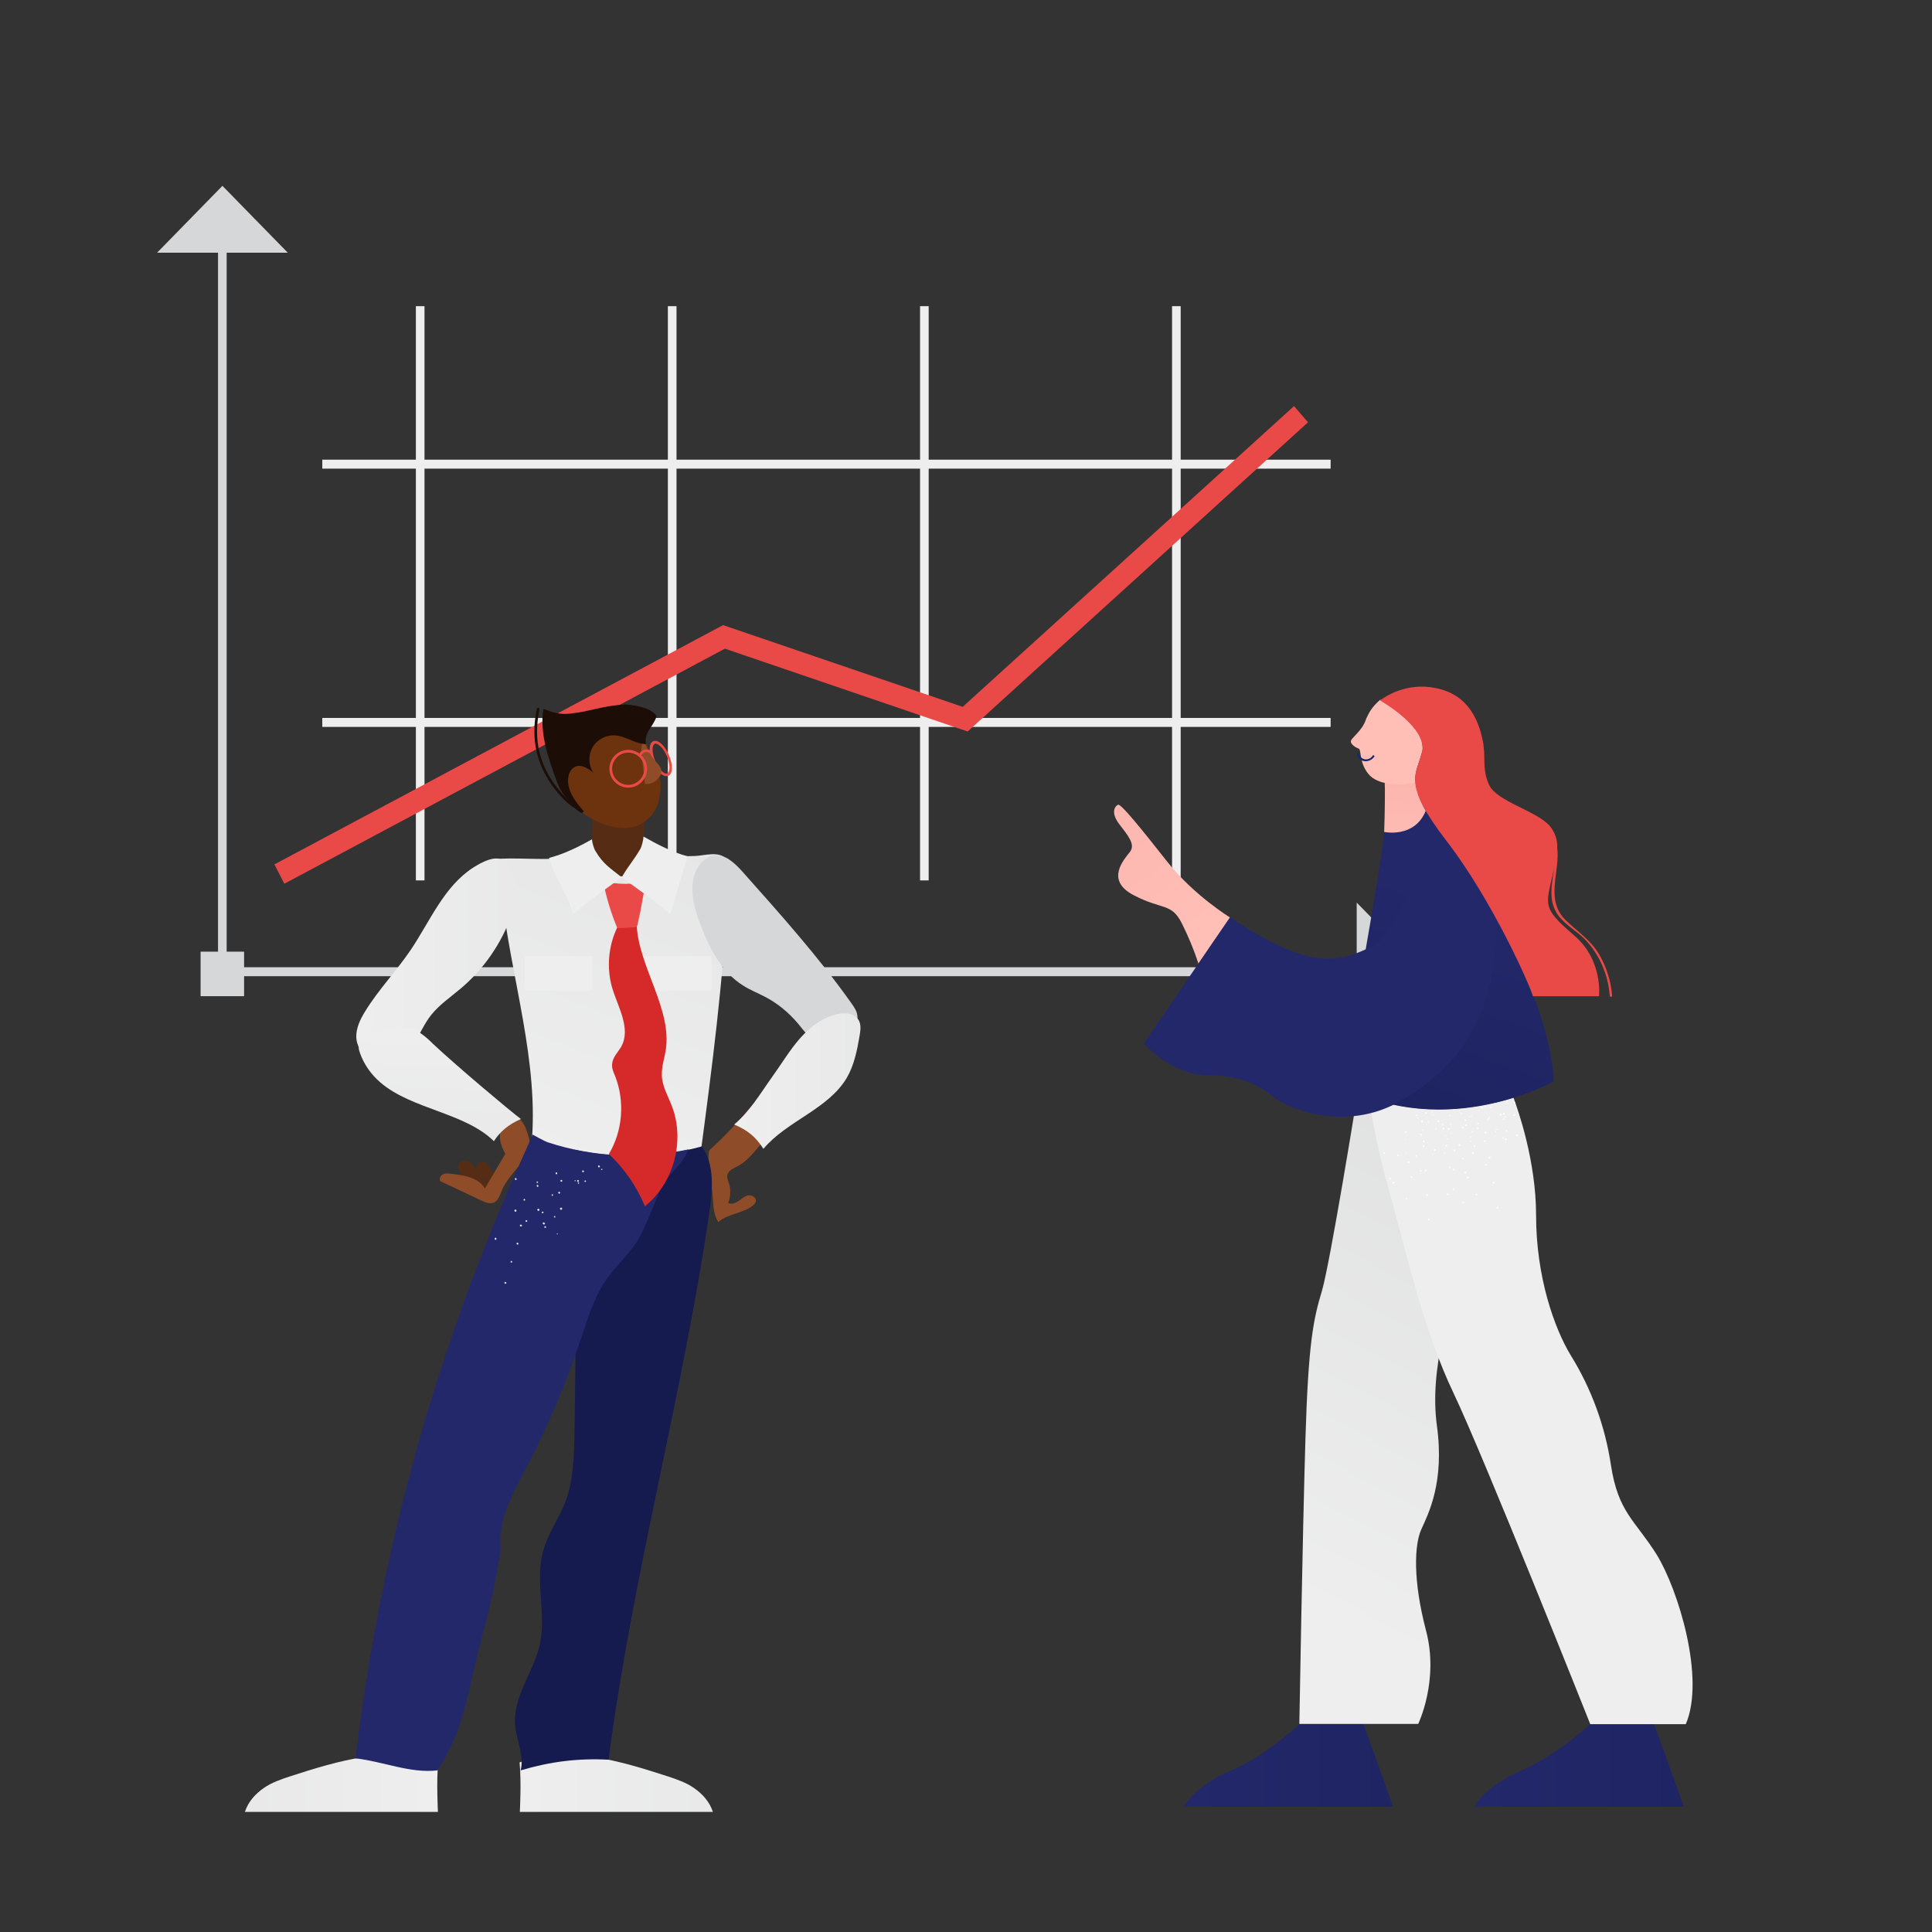 <?xml version="1.0" encoding="utf-8"?>
<!-- Generator: Adobe Illustrator 24.1.0, SVG Export Plug-In . SVG Version: 6.00 Build 0)  -->
<svg version="1.1" id="Layer_1" xmlns="http://www.w3.org/2000/svg" xmlns:xlink="http://www.w3.org/1999/xlink" x="0px" y="0px"
	 viewBox="0 0 1500 1500" style="enable-background:new 0 0 1500 1500;" xml:space="preserve">
<rect x="0" y="0" width="1500" height="1500" fill="#333333" stroke="none"/>
<style type="text/css">
	.st0{clip-path:url(#SVGID_2_);}
	.st1{clip-path:url(#SVGID_4_);}
	.st2{fill:#A1C3FC;}
	.st3{clip-path:url(#SVGID_6_);}
	.st4{clip-path:url(#SVGID_8_);}
	.st5{fill:#23286B;}
	.st6{clip-path:url(#SVGID_10_);}
	.st7{clip-path:url(#SVGID_12_);}
	.st8{fill:#1D72D8;}
	.st9{clip-path:url(#SVGID_14_);}
	.st10{clip-path:url(#SVGID_16_);}
	.st11{clip-path:url(#SVGID_18_);}
	.st12{clip-path:url(#SVGID_20_);}
	.st13{clip-path:url(#SVGID_22_);}
	.st14{clip-path:url(#SVGID_24_);}
	.st15{clip-path:url(#SVGID_26_);}
	.st16{clip-path:url(#SVGID_28_);}
	.st17{clip-path:url(#SVGID_30_);}
	.st18{clip-path:url(#SVGID_32_);}
	.st19{clip-path:url(#SVGID_34_);}
	.st20{clip-path:url(#SVGID_36_);}
	.st21{fill:#03A352;}
	.st22{fill:#E94A47;}
	.st23{clip-path:url(#SVGID_38_);}
	.st24{clip-path:url(#SVGID_40_);}
	.st25{clip-path:url(#SVGID_42_);}
	.st26{clip-path:url(#SVGID_44_);}
	.st27{clip-path:url(#SVGID_46_);}
	.st28{clip-path:url(#SVGID_48_);}
	.st29{fill:#D6D7D8;}
	.st30{fill:#EEEEEE;}
	.st31{fill:#8E4C28;}
	.st32{fill:#562C15;}
	.st33{fill:url(#SVGID_49_);}
	.st34{fill:url(#SVGID_50_);}
	.st35{fill:url(#SVGID_51_);}
	.st36{fill:#151A4F;}
	.st37{fill:#6C330E;}
	.st38{opacity:0.86;fill:#FFFFFF;enable-background:new    ;}
	.st39{fill:#1C0E07;}
	.st40{fill:url(#SVGID_52_);}
	.st41{fill:url(#SVGID_53_);}
	.st42{fill:url(#SVGID_54_);}
	.st43{fill:#D62929;}
	.st44{fill:url(#R_shoe_1_-i1_1_);}
	.st45{fill:url(#L_shoe_1_-i1_1_);}
	.st46{fill:url(#L_hand_1_-i1_1_);}
	.st47{fill:url(#R_leg_1_-i1_1_);}
	.st48{fill:url(#L_leg_1_-i1_1_);}
	.st49{fill:url(#sweater_1_-i1_1_);}
	.st50{fill:url(#neck_1_-i1_1_);}
	.st51{fill:#FFBEB6;}
	.st52{fill:#1C2868;}
	.st53{display:none;}
	.st54{display:inline;}
	.st55{display:inline;fill:#EEEEEE;}
	.st56{fill:#E7F0FE;}
	.st57{opacity:0.44;fill:#B0CDFC;enable-background:new    ;}
	.st58{fill:#B0CDFC;}
	.st59{opacity:0.44;fill:#BBD4FD;enable-background:new    ;}
	.st60{opacity:0.47;}
	.st61{fill:#428DFC;}
	.st62{fill:#79AEFD;}
	.st63{fill:#FFFFFF;}
	.st64{fill:#78A9EF;}
	.st65{fill:none;stroke:#78A9EF;stroke-width:1.159;stroke-miterlimit:2.898;}
</style>
<g id="Layer_2_1_">
	<g>
		<g>
			<g>
				<g>
					<defs>
						<rect id="SVGID_1_" x="-1966.5" y="6485.7" width="3123.6" height="5057"/>
					</defs>
					<clipPath id="SVGID_2_">
						<use xlink:href="#SVGID_1_"  style="overflow:visible;"/>
					</clipPath>
					
						<g transform="translate(366.667 -155.556) rotate(90 468.056 880.556) scale(7.827 7.862)" class="st0">
						<g>
							<g>
								<defs>
									<rect id="SVGID_3_" x="-1560.2" y="-2843.1" width="3123.6" height="5850.7"/>
								</defs>
								<clipPath id="SVGID_4_">
									<use xlink:href="#SVGID_3_"  style="overflow:visible;"/>
								</clipPath>
								<g transform="translate(-0.0 -0.0)" class="st1">
									
										<rect x="-46.3" y="57.2" transform="matrix(2.535182e-06 1 -1 2.535182e-06 84.003 80.64)" class="st2" width="95.9" height="50.3"/>
								</g>
							</g>
						</g>
					</g>
				</g>
			</g>
		</g>
		<g>
			<g>
				<g>
					<defs>
						<rect id="SVGID_5_" x="-1216.9" y="5792.3" width="2146" height="3613.9"/>
					</defs>
					<clipPath id="SVGID_6_">
						<use xlink:href="#SVGID_5_"  style="overflow:visible;"/>
					</clipPath>
					
						<g transform="translate(497.222 -5.556) rotate(90 387.5 730.556) scale(6.48 6.523)" class="st3">
						<g>
							<g>
								<defs>
									<rect id="SVGID_7_" x="-1083.5" y="-1928.8" width="2146" height="4018.9"/>
								</defs>
								<clipPath id="SVGID_8_">
									<use xlink:href="#SVGID_7_"  style="overflow:visible;"/>
								</clipPath>
								<g transform="translate(-0.0 -0.0)" class="st4">
									
										<rect x="-58.6" y="55.6" transform="matrix(2.535182e-06 1 -1 2.535182e-06 70.181 91.076)" class="st5" width="96.3" height="50.1"/>
								</g>
							</g>
						</g>
					</g>
				</g>
			</g>
		</g>
		<g>
			<g>
				<g>
					<defs>
						<rect id="SVGID_9_" x="9817.7" y="2578" width="1309.4" height="1299.6"/>
					</defs>
					<clipPath id="SVGID_10_">
						<use xlink:href="#SVGID_9_"  style="overflow:visible;"/>
					</clipPath>
					
						<g transform="translate(341.667 527.778) rotate(0.0 188.889 138.889) scale(10.884 11.023)" class="st6">
						<g>
							<g>
								<defs>
									<rect id="SVGID_11_" x="-818" y="-675.5" width="1745.9" height="1299.6"/>
								</defs>
								<clipPath id="SVGID_12_">
									<use xlink:href="#SVGID_11_"  style="overflow:visible;"/>
								</clipPath>
								<g transform="translate(-0.0 -0.0)" class="st7">
									<g>
										<path class="st8" d="M48.3-29.4h13.1c0.5,0,0.8-0.4,0.8-0.8c0-0.5-0.4-0.8-0.8-0.8H48.3c-0.5,0-0.8,0.4-0.8,0.8
											S47.9-29.4,48.3-29.4z"/>
										<path class="st8" d="M48.3-24.9h13.1c0.5,0,0.8-0.4,0.8-0.8c0-0.5-0.4-0.8-0.8-0.8H48.3c-0.5,0-0.8,0.4-0.8,0.8
											C47.5-25.2,47.9-24.9,48.3-24.9z"/>
										<path class="st8" d="M48.3-20.3h13.1c0.5,0,0.8-0.4,0.8-0.8c0-0.5-0.4-0.8-0.8-0.8H48.3c-0.5,0-0.8,0.4-0.8,0.8
											C47.5-20.7,47.9-20.3,48.3-20.3z"/>
									</g>
								</g>
							</g>
						</g>
					</g>
				</g>
			</g>
		</g>
		<g>
			<g>
				<g>
					<defs>
						<rect id="SVGID_13_" x="9795.3" y="4233.3" width="1309.4" height="970"/>
					</defs>
					<clipPath id="SVGID_14_">
						<use xlink:href="#SVGID_13_"  style="overflow:visible;"/>
					</clipPath>
					
						<g transform="translate(338.889 761.111) rotate(0.0 188.889 138.889) scale(10.884 11.023)" class="st9">
						<g>
							<g>
								<defs>
									<rect id="SVGID_15_" x="-817.8" y="-687.7" width="1745.9" height="1299.6"/>
								</defs>
								<clipPath id="SVGID_16_">
									<use xlink:href="#SVGID_15_"  style="overflow:visible;"/>
								</clipPath>
								<g transform="translate(-0.0 -0.0)" class="st10">
									<g>
										<path class="st8" d="M48.5-41.6h13.1c0.5,0,0.8-0.4,0.8-0.8c0-0.5-0.4-0.8-0.8-0.8H48.5c-0.5,0-0.8,0.4-0.8,0.8
											C47.6-42,48-41.6,48.5-41.6z"/>
										<path class="st8" d="M48.5-37h13.1c0.5,0,0.8-0.4,0.8-0.8c0-0.5-0.4-0.8-0.8-0.8H48.5c-0.5,0-0.8,0.4-0.8,0.8
											C47.6-37.4,48-37,48.5-37z"/>
										<path class="st8" d="M48.5-32.5h13.1c0.5,0,0.8-0.4,0.8-0.8c0-0.5-0.4-0.8-0.8-0.8H48.5c-0.5,0-0.8,0.4-0.8,0.8
											C47.6-32.9,48-32.5,48.5-32.5z"/>
									</g>
								</g>
							</g>
						</g>
					</g>
				</g>
			</g>
		</g>
		<g>
			<g>
				<g>
					<defs>
						<rect id="SVGID_17_" x="12081.7" y="2562" width="1309.4" height="1299.6"/>
					</defs>
					<clipPath id="SVGID_18_">
						<use xlink:href="#SVGID_17_"  style="overflow:visible;"/>
					</clipPath>
					
						<g transform="translate(744.444 525.0) rotate(0.0 188.889 138.889) scale(10.884 11.023)" class="st11">
						<g>
							<g>
								<defs>
									<rect id="SVGID_19_" x="-839.3" y="-675.4" width="1745.9" height="1299.6"/>
								</defs>
								<clipPath id="SVGID_20_">
									<use xlink:href="#SVGID_19_"  style="overflow:visible;"/>
								</clipPath>
								<g transform="translate(-0.0 -0.0)" class="st12">
									<g>
										<path class="st8" d="M27-29.2h13.1c0.5,0,0.8-0.4,0.8-0.8c0-0.5-0.4-0.8-0.8-0.8H27c-0.5,0-0.8,0.4-0.8,0.8
											S26.6-29.2,27-29.2z"/>
										<path class="st8" d="M27-24.7h13.1c0.5,0,0.8-0.4,0.8-0.8c0-0.5-0.4-0.8-0.8-0.8H27c-0.5,0-0.8,0.4-0.8,0.8
											S26.6-24.7,27-24.7z"/>
										<path class="st8" d="M27-20.2h13.1c0.5,0,0.8-0.4,0.8-0.8c0-0.5-0.4-0.8-0.8-0.8H27c-0.5,0-0.8,0.4-0.8,0.8
											C26.2-20.5,26.6-20.2,27-20.2z"/>
									</g>
								</g>
							</g>
						</g>
					</g>
				</g>
			</g>
		</g>
		<g>
			<g>
				<g>
					<defs>
						<rect id="SVGID_21_" x="12058.2" y="4286.8" width="1309.4" height="900.6"/>
					</defs>
					<clipPath id="SVGID_22_">
						<use xlink:href="#SVGID_21_"  style="overflow:visible;"/>
					</clipPath>
					
						<g transform="translate(741.667 758.333) rotate(0.0 188.889 138.889) scale(10.884 11.023)" class="st13">
						<g>
							<g>
								<defs>
									<rect id="SVGID_23_" x="-839.1" y="-687.6" width="1745.9" height="1299.6"/>
								</defs>
								<clipPath id="SVGID_24_">
									<use xlink:href="#SVGID_23_"  style="overflow:visible;"/>
								</clipPath>
								<g transform="translate(-0.0 -0.0)" class="st14">
									<g>
										<path class="st8" d="M27.2-41.4h13.1c0.5,0,0.8-0.4,0.8-0.8c0-0.5-0.4-0.8-0.8-0.8H27.2c-0.5,0-0.8,0.4-0.8,0.8
											C26.3-41.8,26.7-41.4,27.2-41.4z"/>
										<path class="st8" d="M27.2-36.9h13.1c0.5,0,0.8-0.4,0.8-0.8c0-0.5-0.4-0.8-0.8-0.8H27.2c-0.5,0-0.8,0.4-0.8,0.8
											C26.3-37.3,26.7-36.9,27.2-36.9z"/>
										<path class="st8" d="M27.2-32.3h13.1c0.5,0,0.8-0.4,0.8-0.8c0-0.5-0.4-0.8-0.8-0.8H27.2c-0.5,0-0.8,0.4-0.8,0.8
											C26.3-32.7,26.7-32.3,27.2-32.3z"/>
									</g>
								</g>
							</g>
						</g>
					</g>
				</g>
			</g>
		</g>
		<g>
			<g>
				<g>
					<defs>
						<rect id="SVGID_25_" x="13424.3" y="2562" width="1309.4" height="1299.6"/>
					</defs>
					<clipPath id="SVGID_26_">
						<use xlink:href="#SVGID_25_"  style="overflow:visible;"/>
					</clipPath>
					
						<g transform="translate(983.333 525.0) rotate(0.0 188.889 138.889) scale(10.884 11.023)" class="st15">
						<g>
							<g>
								<defs>
									<rect id="SVGID_27_" x="-851.9" y="-675.4" width="1745.9" height="1299.6"/>
								</defs>
								<clipPath id="SVGID_28_">
									<use xlink:href="#SVGID_27_"  style="overflow:visible;"/>
								</clipPath>
								<g transform="translate(-0.0 -0.0)" class="st16">
									<g>
										<path class="st8" d="M14.4-29.2h13.1c0.5,0,0.8-0.4,0.8-0.8c0-0.5-0.4-0.8-0.8-0.8H14.4c-0.5,0-0.8,0.4-0.8,0.8
											C13.6-29.6,13.9-29.2,14.4-29.2z"/>
										<path class="st8" d="M14.4-24.7h13.1c0.5,0,0.8-0.4,0.8-0.8c0-0.5-0.4-0.8-0.8-0.8H14.4c-0.5,0-0.8,0.4-0.8,0.8
											C13.6-25.1,13.9-24.7,14.4-24.7z"/>
										<path class="st8" d="M14.4-20.2h13.1c0.5,0,0.8-0.4,0.8-0.8c0-0.5-0.4-0.8-0.8-0.8H14.4c-0.5,0-0.8,0.4-0.8,0.8
											C13.6-20.5,13.9-20.2,14.4-20.2z"/>
									</g>
								</g>
							</g>
						</g>
					</g>
				</g>
			</g>
		</g>
		<g>
			<g>
				<g>
					<defs>
						<rect id="SVGID_29_" x="13416.7" y="4286.8" width="1309.4" height="900.6"/>
					</defs>
					<clipPath id="SVGID_30_">
						<use xlink:href="#SVGID_29_"  style="overflow:visible;"/>
					</clipPath>
					
						<g transform="translate(983.333 758.333) rotate(0.0 188.889 138.889) scale(10.884 11.023)" class="st17">
						<g>
							<g>
								<defs>
									<rect id="SVGID_31_" x="-851.9" y="-687.6" width="1745.9" height="1299.6"/>
								</defs>
								<clipPath id="SVGID_32_">
									<use xlink:href="#SVGID_31_"  style="overflow:visible;"/>
								</clipPath>
								<g transform="translate(-0.0 -0.0)" class="st18">
									<g>
										<path class="st8" d="M14.4-41.4h13.1c0.5,0,0.8-0.4,0.8-0.8c0-0.5-0.4-0.8-0.8-0.8H14.4c-0.5,0-0.8,0.4-0.8,0.8
											C13.6-41.8,13.9-41.4,14.4-41.4z"/>
										<path class="st8" d="M14.4-36.9h13.1c0.5,0,0.8-0.4,0.8-0.8c0-0.5-0.4-0.8-0.8-0.8H14.4c-0.5,0-0.8,0.4-0.8,0.8
											C13.6-37.3,13.9-36.9,14.4-36.9z"/>
										<path class="st8" d="M14.4-32.3h13.1c0.5,0,0.8-0.4,0.8-0.8c0-0.5-0.4-0.8-0.8-0.8H14.4c-0.5,0-0.8,0.4-0.8,0.8
											C13.6-32.7,13.9-32.3,14.4-32.3z"/>
									</g>
								</g>
							</g>
						</g>
					</g>
				</g>
			</g>
		</g>
		<g>
			<g>
				<g>
					<defs>
						<rect id="SVGID_33_" x="15584.8" y="2562" width="654.2" height="1299.6"/>
					</defs>
					<clipPath id="SVGID_34_">
						<use xlink:href="#SVGID_33_"  style="overflow:visible;"/>
					</clipPath>
					
						<g transform="translate(1250.0 525.0) rotate(0.0 188.889 138.889) scale(10.884 11.023)" class="st19">
						<g>
							<g>
								<defs>
									<rect id="SVGID_35_" x="-866" y="-675.4" width="1745.9" height="1299.6"/>
								</defs>
								<clipPath id="SVGID_36_">
									<use xlink:href="#SVGID_35_"  style="overflow:visible;"/>
								</clipPath>
								<g transform="translate(-0.0 -0.0)" class="st20">
									<g>
										<path class="st21" d="M0.3-29.2h13.1c0.5,0,0.8-0.4,0.8-0.8c0-0.5-0.4-0.8-0.8-0.8H0.3c-0.5,0-0.8,0.4-0.8,0.8
											S-0.2-29.2,0.3-29.2z"/>
										<path class="st22" d="M0.3-24.7h13.1c0.5,0,0.8-0.4,0.8-0.8c0-0.5-0.4-0.8-0.8-0.8H0.3c-0.5,0-0.8,0.4-0.8,0.8
											S-0.2-24.7,0.3-24.7z"/>
										<path class="st22" d="M0.3-20.2h13.1c0.5,0,0.8-0.4,0.8-0.8c0-0.5-0.4-0.8-0.8-0.8H0.3c-0.5,0-0.8,0.4-0.8,0.8
											C-0.5-20.5-0.2-20.2,0.3-20.2z"/>
									</g>
								</g>
							</g>
						</g>
					</g>
				</g>
			</g>
		</g>
		<g>
			<g>
				<g>
					<defs>
						<rect id="SVGID_37_" x="15569" y="4373.9" width="654.2" height="813.5"/>
					</defs>
					<clipPath id="SVGID_38_">
						<use xlink:href="#SVGID_37_"  style="overflow:visible;"/>
					</clipPath>
					
						<g transform="translate(1247.222 758.333) rotate(0.0 188.889 138.889) scale(10.884 11.023)" class="st23">
						<g>
							<g>
								<defs>
									<rect id="SVGID_39_" x="-865.9" y="-687.6" width="1745.9" height="1299.6"/>
								</defs>
								<clipPath id="SVGID_40_">
									<use xlink:href="#SVGID_39_"  style="overflow:visible;"/>
								</clipPath>
								<g transform="translate(-0.0 -0.0)" class="st24">
									<g>
										<path class="st22" d="M0.5-41.4h13.1c0.5,0,0.8-0.4,0.8-0.8c0-0.5-0.4-0.8-0.8-0.8H0.5c-0.5,0-0.8,0.4-0.8,0.8
											C-0.4-41.8,0-41.4,0.5-41.4z"/>
										<path class="st21" d="M0.5-36.9h13.1c0.5,0,0.8-0.4,0.8-0.8c0-0.5-0.4-0.8-0.8-0.8H0.5c-0.5,0-0.8,0.4-0.8,0.8
											C-0.4-37.3,0-36.9,0.5-36.9z"/>
										<path class="st21" d="M0.5-32.3h13.1c0.5,0,0.8-0.4,0.8-0.8c0-0.5-0.4-0.8-0.8-0.8H0.5c-0.5,0-0.8,0.4-0.8,0.8
											C-0.4-32.7,0-32.3,0.5-32.3z"/>
									</g>
								</g>
							</g>
						</g>
					</g>
				</g>
			</g>
		</g>
		<g>
			<g>
				<g>
					<defs>
						<rect id="SVGID_41_" x="11434.5" y="1434.8" width="1489" height="343.9"/>
					</defs>
					<clipPath id="SVGID_42_">
						<use xlink:href="#SVGID_41_"  style="overflow:visible;"/>
					</clipPath>
					
						<g transform="translate(630.556 158.333) rotate(0.0 188.889 138.889) scale(10.884 11.023)" class="st25">
						<g>
							<g>
								<defs>
									<rect id="SVGID_43_" x="-833.3" y="-656.2" width="1745.9" height="1299.6"/>
								</defs>
								<clipPath id="SVGID_44_">
									<use xlink:href="#SVGID_43_"  style="overflow:visible;"/>
								</clipPath>
								<g transform="translate(-0.0 -0.0)" class="st26">
									<g>
										<path class="st8" d="M33.1-10.1h13.1c0.5,0,0.8-0.4,0.8-0.8c0-0.5-0.4-0.8-0.8-0.8H33.1c-0.5,0-0.8,0.4-0.8,0.8
											C32.2-10.5,32.6-10.1,33.1-10.1z"/>
										<path class="st8" d="M33.1-5.6h13.1C46.7-5.6,47-6,47-6.4c0-0.5-0.4-0.8-0.8-0.8H33.1c-0.5,0-0.8,0.4-0.8,0.8
											C32.2-5.9,32.6-5.6,33.1-5.6z"/>
										<path class="st8" d="M33.1-1h13.1C46.6-1,47-1.4,47-1.8c0-0.5-0.4-0.8-0.8-0.8H33.1c-0.5,0-0.8,0.4-0.8,0.8
											C32.2-1.4,32.6-1,33.1-1z"/>
									</g>
								</g>
							</g>
						</g>
					</g>
				</g>
			</g>
		</g>
		<g>
			<g>
				<g>
					<defs>
						<rect id="SVGID_45_" x="13229.8" y="1434.8" width="1489" height="343.9"/>
					</defs>
					<clipPath id="SVGID_46_">
						<use xlink:href="#SVGID_45_"  style="overflow:visible;"/>
					</clipPath>
					
						<g transform="translate(950.0 158.333) rotate(0.0 188.889 138.889) scale(10.884 11.023)" class="st27">
						<g>
							<g>
								<defs>
									<rect id="SVGID_47_" x="-850.2" y="-656.2" width="1745.9" height="1299.6"/>
								</defs>
								<clipPath id="SVGID_48_">
									<use xlink:href="#SVGID_47_"  style="overflow:visible;"/>
								</clipPath>
								<g transform="translate(-0.0 -0.0)" class="st28">
									<g>
										<path class="st8" d="M16.2-10.1h13.1c0.5,0,0.8-0.4,0.8-0.8c0-0.5-0.4-0.8-0.8-0.8H16.2c-0.5,0-0.8,0.4-0.8,0.8
											C15.3-10.5,15.7-10.1,16.2-10.1z"/>
										<path class="st8" d="M16.2-5.6h13.1c0.5,0,0.8-0.4,0.8-0.8c0-0.5-0.4-0.8-0.8-0.8H16.2c-0.5,0-0.8,0.4-0.8,0.8
											C15.3-5.9,15.7-5.6,16.2-5.6z"/>
										<path class="st8" d="M16.2-1h13.1c0.5,0,0.8-0.4,0.8-0.8c0-0.5-0.4-0.8-0.8-0.8H16.2c-0.5,0-0.8,0.4-0.8,0.8
											C15.3-1.4,15.7-1,16.2-1z"/>
									</g>
								</g>
							</g>
						</g>
					</g>
				</g>
			</g>
		</g>
	</g>
</g>
<g id="Layer_1_1_">
	<g>
		<g transform="translate(392.0 177.0) rotate(0.0 382.5 251.0) scale(1.314 1.314)">
			<g transform="translate(-0.0 -0.0)">
				<g>
					<g>
						<g>
							<g>
								<rect x="-169.5" y="9.4" class="st29" width="5.1" height="428.7"/>
							</g>
							<g>
								<rect x="-168.2" y="436.8" class="st29" width="678" height="5.3"/>
							</g>
							<rect x="-179.8" y="427.6" class="st29" width="25.7" height="26.3"/>
							<polygon class="st29" points="-205.5,14.6 -166.9,-24.9 -128.3,14.6 							"/>
							<polygon class="st29" points="503.3,398.6 541.9,438.1 503.3,477.6 							"/>
							<g>
								<rect x="-52.6" y="46.2" class="st30" width="5.1" height="339.3"/>
							</g>
							<g>
								<rect x="96.3" y="46.2" class="st30" width="5.1" height="339.3"/>
							</g>
							<g>
								<rect x="245.3" y="46.2" class="st30" width="5.1" height="339.3"/>
							</g>
							<g>
								<rect x="394.2" y="46.2" class="st30" width="5.1" height="339.3"/>
							</g>
							<g>
								<rect x="-107.9" y="136.9" class="st30" width="595.8" height="5.3"/>
							</g>
							<g>
								<rect x="-107.9" y="289.5" class="st30" width="595.8" height="5.3"/>
							</g>
						</g>
					</g>
				</g>
			</g>
		</g>
		<g transform="translate(463.0 307.0) rotate(0.0 312.5 141.0) scale(1.43 1.429)">
			<g transform="translate(-0.0 -0.0)">
				<g>
					<g>
						<g>
							<g>
								<polygon class="st22" points="-169.4,265.3 -174.8,254.8 68.8,124.8 198.9,169.2 378.8,5.8 386.4,14.6 201.6,182.6 
									69.8,137.6 								"/>
							</g>
						</g>
					</g>
				</g>
			</g>
		</g>
	</g>
</g>
<g id="Layer_5">
	<g transform="translate(188.0 444.0) rotate(0.0 265.0 456.5) scale(2.12 2.123)">
		<g transform="translate(-0.0 -0.0)">
			<g>
				<g>
					<g>
						<path class="st31" d="M186.9,194.9c-4.9,5.7-9.9,11.4-15.5,16.3c-1.7,1.4,0.7,12.2,1,18.3c0.2,2.9,0.4,5.9,2,8.3
							c3.6-3.3,9.5-3.1,13-6.4c0.3-0.3,0.6-0.6,0.7-1.1c0.4-1.3-1.3-2.5-2.6-2.3c-1.4,0.2-2.5,1.2-3.6,2s-2.7,1.4-3.9,0.8
							c0.9-2.2,1-4.8,0.3-7.1c-0.3-1-0.8-2.1-0.6-3.1c0.4-1.8,2.4-2.5,4-3.4c5.9-3.1,8.6-10.5,14.7-13.1
							C192.4,202.5,188.5,193,186.9,194.9z"/>
						<path class="st32" d="M90.1,223.2c-1.7-0.8-3.5-1.8-4.2-3.5s0.4-4.3,2.3-4c2.5,0.3,2.8,4.6,5.3,4.8c-0.9,2.5-1.8,5.1-2.8,7.6
							c-5-0.9-9.4-4.6-11.2-9.3c-0.2-0.6-0.4-1.2-0.3-1.8c0.3-1.7,2.8-2.1,4.2-1.1c1.4,1,2.1,2.7,2.9,4.2
							C87.1,221.6,88.4,223.2,90.1,223.2z"/>
						<path class="st31" d="M101.7,216.9c1.7-1.9,3.4-3.9,3.7-6.5c0.2-1.7-0.4-3.4-0.9-5.1c-1.7-5.6-3.7-5.5-6.8-8.1
							c-3.8,4.8-4.5,10.4-1.3,15.6c-2.5,4.2-5,8.5-7.5,12.7c-2.4-4.1-7.9-4.9-12.6-5.4c-1-0.1-2.1-0.2-2.9,0.3
							c-0.9,0.5-1.4,1.8-0.7,2.5c5,2.3,10,4.7,14.9,7c1.4,0.7,3,1.3,4.5,0.8c1.7-0.7,2.3-2.8,3-4.5
							C96.6,222.8,99.2,219.8,101.7,216.9z"/>
						
							<linearGradient id="SVGID_49_" gradientUnits="userSpaceOnUse" x1="-42.133" y1="152.746" x2="-12.722" y2="76.846" gradientTransform="matrix(4.494 0 0 4.508 297.558 -476.544)">
							<stop  offset="0" style="stop-color:#EEEEEE"/>
							<stop  offset="1" style="stop-color:#D6D7D8"/>
						</linearGradient>
						<path class="st33" d="M115.4,104.7c-3.6,0.8-18.4-0.4-22.1,0.4s-7.5,2.8-3.8,8.9c0.8,1.4,5.4,1.8,5.5,3.4
							c3.3,31.1,14,61.8,10.9,93c4.4-0.3,8.6,1.6,12.8,2.5c3.6,0.8,7.3,0.8,11,0.8c12.7,0.1,25.4,0,38.1-0.3
							c4.2-31.6,8.4-63.3,9.9-95.1c0.2-3.3,1.4-10.4-0.5-13.2c-2.2-3.2-8.1-1.3-11.3-1.2c-15.1,0.1-30.3,5.1-45,1.8
							C119.1,105.1,116.1,104.9,115.4,104.7z"/>
						
							<linearGradient id="SVGID_50_" gradientUnits="userSpaceOnUse" x1="-43.6" y1="203.977" x2="27.27" y2="203.977" gradientTransform="matrix(4.494 0 0 4.508 297.558 -476.544)">
							<stop  offset="0" style="stop-color:#EEEEEE"/>
							<stop  offset="1" style="stop-color:#D6D7D8"/>
						</linearGradient>
						<path class="st34" d="M172.4,453.5c-1.2-3.7-3.8-6.6-7-8.8c-2.9-2-6.2-3.1-9.5-4.2c-17.6-5.7-36.9-11.5-54.3-5.1
							c0.7,6.7,0.1,18.1,0.1,18.1S164,453.5,172.4,453.5z"/>
						
							<linearGradient id="SVGID_51_" gradientUnits="userSpaceOnUse" x1="17.353" y1="203.977" x2="88.223" y2="203.977" gradientTransform="matrix(-4.494 0 0 4.508 149.79 -476.544)">
							<stop  offset="0" style="stop-color:#EEEEEE"/>
							<stop  offset="1" style="stop-color:#D6D7D8"/>
						</linearGradient>
						<path class="st35" d="M1,453.5c1.2-3.7,3.8-6.6,7-8.8c2.9-2,6.2-3.1,9.5-4.2c17.6-5.7,36.9-11.5,54.3-5.1
							c-0.7,6.7-0.1,18.1-0.1,18.1S9.4,453.5,1,453.5z"/>
						<path class="st36" d="M109.1,391.9c2.3-11-1.9-22.8,1.1-33.7c1.7-6.3,5.7-11.8,8.1-17.9c3-7.8,3.2-16.3,3.4-24.6
							c0.6-34.8,0.6-69.6-0.1-104.4c15.4,3.4,31.6,3,46.8-1.2c4.7,6.8,3.9,15.9,2.7,24.1c-9.8,67.2-28.2,132.9-36.9,200.2
							c-11.2-0.6-21.4,0.7-32.2,3.9c1.5-6-2.2-12.2-2.1-18.4C100,410,107.1,401.6,109.1,391.9z"/>
						<path class="st5" d="M94.6,355.8c-0.6-9.7,4.5-18.7,9-27.3c8.1-15.3,14.9-31.4,20.4-47.8c2.7-8,5.1-16.3,10.2-23
							c4.4-5.8,6.3-6.8,10.4-12.8c2.1-3,6.8-14.9,8.3-18.3c3.1-7,7.5-8.4,10.6-15.4c-17.2,3.6-34.9,2.9-51.6-2.6
							c-1.2-0.4-5.5-2.8-5.5-2.8s-1.7,3.8-2.4,5.4C71.5,283,51,355.6,41.5,433.9c9.9,1.1,20.2,5.6,30,4.4
							c10.2-15.2,10.8-28.5,17-51.4C90.3,380.7,94.9,360.3,94.6,355.8z"/>
						<path class="st32" d="M146.3,111.6c-6.1-0.1-12.2-0.4-18.3-1.2c0-7.8,0.2-15.5,0.4-23.2c4.9,0.6,9.8,1.3,14.6,1.9
							c1.5,0.2,3.1,0.4,4.4-0.2C147,96.4,146.6,104,146.3,111.6z"/>
						<path class="st37" d="M148,90.9c-3.6,3.2-9,3.2-13.6,2c-8.1-2.2-15.4-8.2-17.5-16.3s2.3-17.8,10.3-20.2c1.9-0.6,3.9-0.7,6-0.8
							c4.3,0,8.6,0.7,12.7,2c1.6,4,7.4,17.8,7.4,19.9C153.1,86.1,150.6,88.6,148,90.9z"/>
						<path id="texture_7_-i3" class="st38" d="M116.7,222.4c-0.1,0.1-0.2,0.3-0.1,0.5l0,0c0.1,0.1,0.3,0.2,0.5,0.1l0,0
							c0.1-0.1,0.2-0.3,0.1-0.5l0,0C117.1,222.4,116.9,222.3,116.7,222.4L116.7,222.4z M92.9,243.5c-0.2,0-0.4,0.1-0.4,0.3
							c-0.1,0.2,0.1,0.4,0.2,0.5l0,0c0.2,0,0.4-0.1,0.4-0.3C93.2,243.8,93.1,243.6,92.9,243.5L92.9,243.5z M100.9,245.3
							c-0.2,0-0.4,0.1-0.4,0.3s0.1,0.4,0.3,0.4l0,0c0.2,0.1,0.4-0.1,0.4-0.3l0,0C101.2,245.6,101,245.4,100.9,245.3L100.9,245.3z
							 M103.1,229.5c-0.1,0.2-0.1,0.3,0.1,0.4c0.2,0.1,0.3,0.1,0.4-0.1c0.1-0.2,0.1-0.3-0.1-0.4
							C103.4,229.2,103.2,229.3,103.1,229.5z M109.8,234.1c-0.1,0.2-0.1,0.3,0.1,0.4c0.2,0.1,0.3,0.1,0.4-0.1
							c0.1-0.2,0.1-0.3-0.1-0.4C110,233.9,109.9,233.9,109.8,234.1z M96.3,259.7c-0.2,0-0.3,0.2-0.2,0.4c0,0.2,0.2,0.3,0.4,0.2l0,0
							c0.2,0,0.3-0.2,0.3-0.3l0,0C96.6,259.7,96.5,259.7,96.3,259.7z M107.9,223c-0.1,0.1-0.1,0.3,0,0.4c0.1,0.1,0.3,0.1,0.4,0
							s0.1-0.3,0-0.4l0,0C108.1,222.9,108,222.9,107.9,223L107.9,223z M113.4,227.7c-0.1,0.1-0.1,0.3,0,0.4c0.1,0.1,0.3,0.1,0.4,0
							s0.1-0.3,0-0.4l0,0C113.7,227.5,113.5,227.6,113.4,227.7L113.4,227.7z M98.6,252c-0.2,0-0.3,0.2-0.3,0.3
							c0,0.2,0.1,0.3,0.3,0.3l0,0c0.2,0,0.3-0.1,0.3-0.3l0,0C98.9,252.1,98.8,252,98.6,252z M125.5,222.6c-0.1,0.1-0.2,0.3-0.1,0.4
							l0,0c0.1,0.1,0.3,0.2,0.4,0.1l0,0c0.1-0.1,0.2-0.3,0.1-0.4l0,0C125.8,222.6,125.7,222.5,125.5,222.6z M104.2,237.1
							c-0.2-0.1-0.4,0.1-0.4,0.2c-0.1,0.2,0,0.3,0.2,0.4c0.2,0.1,0.3,0,0.4-0.2C104.5,237.3,104.3,237.1,104.2,237.1L104.2,237.1z
							 M111.1,239.3c-0.2-0.1-0.3,0-0.4,0.2l0,0c-0.1,0.2,0,0.3,0.2,0.4c0.2,0.1,0.3,0,0.4-0.2C111.3,239.6,111.3,239.4,111.1,239.3
							L111.1,239.3z M121.8,222.5c-0.1,0,0,0.2,0,0.3l0,0c0,0.1,0.2,0,0.3,0l0,0c0.1,0,0-0.2,0-0.3l0,0
							C122,222.4,122,222.4,121.8,222.5L121.8,222.5z M115.4,241.9c-0.1,0-0.1,0.1-0.2,0.2l0,0c0,0.1,0.1,0.2,0.2,0.2
							s0.2-0.1,0.2-0.2S115.5,242,115.4,241.9L115.4,241.9L115.4,241.9z M131.6,218.3c-0.1,0-0.2,0.2-0.1,0.3l0,0
							c0,0.1,0.2,0.2,0.3,0.1s0.2-0.2,0.1-0.3l0,0C131.8,218.3,131.7,218.3,131.6,218.3L131.6,218.3z M100.3,221.7
							c-0.2-0.1-0.4,0.1-0.4,0.2c-0.1,0.2,0.1,0.4,0.2,0.5c0.2,0.1,0.4-0.1,0.4-0.2C100.6,222,100.4,221.7,100.3,221.7z
							 M108.3,224.2c-0.2-0.1-0.4,0.1-0.4,0.2c-0.1,0.2,0.1,0.4,0.2,0.5c0.2,0.1,0.4-0.1,0.4-0.2
							C108.5,224.4,108.4,224.3,108.3,224.2L108.3,224.2z M116.2,226.7c-0.2-0.1-0.4,0.1-0.4,0.2c-0.1,0.2,0.1,0.4,0.2,0.5
							c0.2,0.1,0.4-0.1,0.4-0.2C116.5,227,116.4,226.8,116.2,226.7z M124.6,219c-0.1,0.2-0.1,0.4,0,0.5c0.2,0.1,0.4,0.1,0.5,0
							c0.1-0.2,0.1-0.4,0-0.5C124.9,218.9,124.7,218.8,124.6,219L124.6,219z M102,238.7c-0.2,0-0.3,0.2-0.3,0.4s0.2,0.3,0.4,0.3
							c0.2,0,0.4-0.2,0.4-0.4l0,0C102.4,238.8,102.2,238.7,102,238.7L102,238.7L102,238.7z M110.4,237.9c-0.2,0-0.4,0.2-0.3,0.4l0,0
							c0,0.2,0.2,0.3,0.4,0.4l0,0c0.2,0,0.4-0.2,0.4-0.4C110.8,238,110.6,238,110.4,237.9L110.4,237.9z M130.4,217.2
							c-0.1,0.2-0.1,0.4,0,0.5c0.2,0.1,0.4,0.1,0.5,0s0.2-0.3,0-0.5l0,0C130.8,217,130.5,217,130.4,217.2L130.4,217.2z M100.1,233.2
							c-0.2,0-0.4,0.2-0.4,0.4s0.2,0.4,0.4,0.4c0.2,0,0.3-0.1,0.4-0.4C100.4,233.4,100.3,233.2,100.1,233.2L100.1,233.2z
							 M108.5,232.9c-0.2,0-0.4,0.2-0.4,0.4s0.1,0.3,0.4,0.4c0.2,0,0.4-0.2,0.4-0.4C108.8,233,108.7,232.9,108.5,232.9z
							 M116.8,232.5c-0.2,0-0.4,0.2-0.4,0.4s0.2,0.4,0.4,0.4c0.2,0,0.4-0.2,0.4-0.4l0,0C117.2,232.6,117,232.5,116.8,232.5
							L116.8,232.5z M115.2,219.6c-0.2-0.1-0.4,0.1-0.4,0.2l0,0c-0.1,0.2,0.1,0.4,0.2,0.5c0.2,0.1,0.4-0.1,0.4-0.2
							C115.4,219.8,115.3,219.7,115.2,219.6L115.2,219.6z M123.1,222.4c-0.2-0.1-0.4,0.1-0.4,0.2c-0.1,0.2,0.1,0.4,0.2,0.5l0,0
							c0.2,0.1,0.4-0.1,0.4-0.2C123.3,222.6,123.3,222.5,123.1,222.4L123.1,222.4L123.1,222.4z M114.4,235.6c-0.2,0-0.2,0.1-0.2,0.3
							s0.1,0.2,0.3,0.2c0.2,0,0.2-0.1,0.2-0.3l0,0C114.6,235.6,114.5,235.5,114.4,235.6z M117,222.4c-0.1,0-0.2,0.1-0.3,0.2
							c0,0.1,0.1,0.2,0.2,0.3c0.1,0,0.2-0.1,0.3-0.2l0,0C117.2,222.6,117.1,222.4,117,222.4L117,222.4L117,222.4z M123.2,223.3
							c-0.1,0-0.2,0.1-0.3,0.2c0,0.1,0.1,0.2,0.2,0.3l0,0c0.1,0,0.2-0.1,0.3-0.2l0,0C123.5,223.4,123.4,223.3,123.2,223.3
							L123.2,223.3L123.2,223.3z"/>
						<g>
							<path class="st22" d="M155.3,74.7c-1.6,0-3.7-2.1-5-5.2c-1.5-3.6-1.4-6.9,0.3-7.6c0.2-0.1,0.5-0.1,0.7-0.1
								c1.6,0,3.7,2.1,5,5.2c0.7,1.6,1.1,3.3,1.1,4.7c0,1.5-0.5,2.6-1.4,2.9C155.8,74.7,155.6,74.7,155.3,74.7z M151.4,62.8
								c-0.1,0-0.2,0-0.3,0.1c-1,0.4-1.2,3.1,0.2,6.3s3.4,5,4.4,4.5c0.5-0.2,0.8-1,0.8-2.1c0-1.3-0.3-2.8-1-4.3
								C154.3,64.5,152.4,62.8,151.4,62.8z"/>
						</g>
						<path class="st31" d="M147.4,62.3c0.8,2.2,1.9,4.3,3.2,6c0.6,0.8,1.3,1.5,1.9,2.2c0.4,0.6,0.9,1.2,1,2c0.1,1.2-0.4,2.3-1.1,3
							c-1.3,1.6-3.2,2.3-4.9,2c-0.4-3.3-0.7-6.6-1.1-9.9c-0.2-1.8-0.4-3.9,0.4-5.4C147,62.3,147.2,62.3,147.4,62.3z"/>
						<g>
							<path class="st22" d="M145.6,67.5c-0.1,0-0.1,0-0.2,0c-0.2-0.1-0.3-0.4-0.2-0.6c0.5-1,1.3-1.7,2.3-1.9
								c0.9-0.2,1.9,0.1,2.6,0.7c0.2,0.2,0.2,0.5,0,0.7s-0.5,0.2-0.7,0c-0.5-0.4-1.1-0.6-1.7-0.5c-0.7,0.1-1.2,0.6-1.6,1.4
								C146,67.4,145.8,67.5,145.6,67.5z"/>
						</g>
						<g>
							<path class="st22" d="M141.4,78.9c-3.8,0-6.9-3.1-6.9-6.9s3.1-6.9,6.9-6.9c3.8,0,6.9,3.1,6.9,6.9
								C148.3,75.8,145.2,78.9,141.4,78.9z M141.4,66.1c-3.3,0-5.9,2.7-5.9,5.9c0,3.3,2.7,5.9,5.9,5.9c3.2,0,5.9-2.7,5.9-5.9
								S144.7,66.1,141.4,66.1z"/>
						</g>
						<path class="st39" d="M125.1,87.5c-3.2-3.6-6.5-8-5.6-12.7c0.3-1.5,1.1-2.9,2.4-3.5c2.2-1.1,4.8,0.6,6.7,2.1
							c-1.8-2.7-1.9-6.4-0.3-9.2c1.6-2.8,4.9-4.6,8.1-4.4c4,0.2,7.5,3.1,11.5,3.2c-0.7-4.5,2.4-5.9,3.9-10.2
							c-1.9-3.6-10.5-4.3-11.6-4.3c-8.5,0.5-12,2.4-19.7,3.3c-4,0.5-6.5-0.3-10.2-1.7c-1.4,9.2,1.9,18.3,5.1,27
							c0.9,2.4,1.8,3.7,3.4,5.7S124.3,89.6,125.1,87.5z"/>
						
							<linearGradient id="SVGID_52_" gradientUnits="userSpaceOnUse" x1="-56.907" y1="137.277" x2="1.819" y2="137.277" gradientTransform="matrix(4.494 0 0 4.508 297.558 -476.544)">
							<stop  offset="0" style="stop-color:#EEEEEE"/>
							<stop  offset="1" style="stop-color:#D6D7D8"/>
						</linearGradient>
						<path class="st40" d="M84.7,108.1c-10.8,6.9-15.9,19.7-23,30.2c-5.2,7.7-11.8,14.5-16.7,22.5c-1.8,2.9-3.3,6.1-3.2,9.4
							c0.2,6.1,7.1,11.1,13,9.3c3.7-1.1,6.4-4.2,8.4-7.4c2-3.3,3.5-6.8,5.9-9.9c3-3.8,7.1-6.6,10.8-9.7c8.5-7.1,15.1-16.6,18.8-27.1
							c1.6-4.6,2.7-9.8,0.9-14.4c-0.8-2.1-2.1-4.8-4.1-5.7C92.1,103.8,87.9,106.1,84.7,108.1z"/>
						<path class="st29" d="M183.5,151.3c-8.1-5-12.7-14.2-16-23.2c-2.6-7-4.4-15.5,0.3-21.3c1.2-1.5,2.9-2.8,4.8-3.1
							c4.1-0.7,7.7,2.7,10.5,5.8c14,15.7,28.1,31.4,40.2,48.5c0.9,1.3,1.8,2.6,2,4.2c0.2,1.5-0.2,3-0.9,4.3
							c-2.2,4.5-7.4,7.9-12.2,6.4c-3.8-1.2-6.1-4.7-8.7-7.8c-3.4-4-7.5-7.4-12.2-9.8C188.8,154,186,152.9,183.5,151.3z"/>
						
							<linearGradient id="SVGID_53_" gradientUnits="userSpaceOnUse" x1="-49.917" y1="143.367" x2="-51.815" y2="182.26" gradientTransform="matrix(4.494 0 0 4.508 297.558 -476.544)">
							<stop  offset="0" style="stop-color:#EEEEEE"/>
							<stop  offset="1" style="stop-color:#D6D7D8"/>
						</linearGradient>
						<path class="st41" d="M43,171.9c0.9-1.7,3.1-2.6,5.3-3.3c3.8-1.2,7.8-2.2,11.9-1.9c3.7,0.3,7.2,3.4,9.8,6
							c8.3,7.8,28.3,24.6,32.1,27.4c-4.4,1.9-7.6,4.5-9.9,8.1c-10.7-10.5-30.1-11.6-41.6-21.5c-3.5-3-6-6.7-7.4-10.6
							C42.7,174.8,42.4,173.2,43,171.9z"/>
						
							<linearGradient id="SVGID_54_" gradientUnits="userSpaceOnUse" x1="-26.112" y1="147.01" x2="20.142" y2="147.01" gradientTransform="matrix(4.494 0 0 4.508 297.558 -476.544)">
							<stop  offset="0" style="stop-color:#EEEEEE"/>
							<stop  offset="1" style="stop-color:#D6D7D8"/>
						</linearGradient>
						<path class="st42" d="M226.1,169.8c0.4-2.2,0.7-4.6-0.6-6.3c-1.5-2-4.4-2.3-6.8-1.9c-5.7,1-10.6,4.7-14.4,9
							c-3.8,4.3-6.8,9.4-10.2,14.1c-4.3,6-8.2,12.7-13.9,17.4c4.9,2.1,7.8,4.4,10.7,8.9c8.7-10.3,23.6-14.4,30.5-25.9
							C224.1,180.5,225.2,175.1,226.1,169.8z"/>
						<g>
							<path class="st39" d="M124.3,88.1c-0.1,0-0.2,0-0.3-0.1c-0.6-0.4-1.2-0.8-1.7-1.2c-2.2-1.5-3.7-2.5-6.7-6
								c-7.6-9.1-10.1-19.1-7.7-30.7c0.1-0.3,0.3-0.4,0.6-0.4c0.3,0.1,0.4,0.3,0.4,0.6c-2.4,11.3,0,21.1,7.5,29.9
								c2.9,3.4,4.2,4.3,6.5,5.8c0.5,0.4,1.1,0.7,1.7,1.2c0.2,0.2,0.3,0.4,0.1,0.7C124.6,88,124.4,88.1,124.3,88.1z"/>
						</g>
						<rect x="103.5" y="140.5" class="st30" width="24.7" height="12.6"/>
						<rect x="147.1" y="140.5" class="st30" width="24.7" height="12.6"/>
						<path class="st43" d="M137.5,129.8c2.1-1.3,4.5,0,7-0.6c0.7,15.3,13.1,30.8,10.6,45.9c-0.5,3-1.5,5.9-1.4,9
							c0.1,4.1,2.4,7.8,3.8,11.6c4.7,12.6,0.5,27.9-10,36.3c-3-7.2-7.5-13.8-13.2-19.1c5.1-8.5,5.9-19.3,2.3-28.5
							c-0.6-1.4-1.3-2.9-1.1-4.5c0.2-2.4,2.1-4.2,3.3-6.2c3.7-6.6-1.1-14.4-3.3-21.6C133.4,144.8,134.1,136.6,137.5,129.8z"/>
						<path class="st22" d="M145,128.1c-0.1,0.4-0.2,1.5-0.6,1.7c-0.9,0.3-4.9,0.4-7,0.5c-2.4-5.8-4-11.1-5.2-17.1
							c5.4,1.1,10.5,1.3,15.8-0.1C146.8,118.2,146.2,123,145,128.1z"/>
						<path class="st30" d="M147,96.8c4.7,2.7,10.9,5.9,16.1,7.2c-2.2,7.6-4.1,13.6-6.3,21.2c-5.4-4.8-13.8-10.5-17.8-13.5
							c2.9-4.9,4-5.6,6.9-10.5C146.3,100.5,146.9,98.2,147,96.8z"/>
						<path class="st30" d="M128.1,97.8c-4.7,2.7-10.5,5.5-15.7,6.8c2.2,7.6,6.6,13,8.8,20.6c5.4-4.8,13.8-10.5,17.8-13.5
							c-4.2-3.4-6.7-4.7-9.6-9.6C128.9,101.4,128.2,99.2,128.1,97.8z"/>
					</g>
				</g>
			</g>
		</g>
	</g>
</g>
<g id="Layer_4">
	<g transform="translate(872.0 491.0) rotate(0.0 224.5 435.0) scale(1.887 1.887)">
		<g transform="translate(-0.0 -0.0)">
			<g>
				<g>
					<g>
						
							<linearGradient id="R_shoe_1_-i1_1_" gradientUnits="userSpaceOnUse" x1="-687.965" y1="445.95" x2="-506.087" y2="445.95" gradientTransform="matrix(1.688 0 0 -1.69 1186.383 1219.682)">
							<stop  offset="0" style="stop-color:#23286B"/>
							<stop  offset="1" style="stop-color:#151A4F"/>
						</linearGradient>
						<path id="R_shoe_1_-i1" class="st44" d="M98.9,449.2l12.2,34H24.9c0,0,4.4-8.5,19.2-14.8s28.5-19.2,28.5-19.2H98.9"/>
						
							<linearGradient id="L_shoe_1_-i1_1_" gradientUnits="userSpaceOnUse" x1="-617.118" y1="445.95" x2="-435.24" y2="445.95" gradientTransform="matrix(1.688 0 0 -1.69 1186.383 1219.682)">
							<stop  offset="0" style="stop-color:#23286B"/>
							<stop  offset="1" style="stop-color:#151A4F"/>
						</linearGradient>
						<path id="L_shoe_1_-i1" class="st45" d="M218.5,449.2l12.2,34h-86.3c0,0,4.4-8.5,19.2-14.8s28.5-19.2,28.5-19.2H218.5"/>
						
							<linearGradient id="L_hand_1_-i1_1_" gradientUnits="userSpaceOnUse" x1="-685.258" y1="649.265" x2="-761.824" y2="768.367" gradientTransform="matrix(1.688 0 0 -1.69 1186.383 1219.682)">
							<stop  offset="0" style="stop-color:#FFBEB6"/>
							<stop  offset="1" style="stop-color:#F2A19C"/>
						</linearGradient>
						<path id="L_hand_1_-i1" class="st46" d="M44,117.3c0,0-14.9-9.1-25.8-22.9s-19.1-24-20.3-23.5s-3.2,3.1,0.5,8
							c3.8,4.9,6.7,8.4,4.4,11.4s-10.4,11.6,1.5,17.8c11.9,6.2,15.5,3.1,19.8,11.5c2.7,5.4,5,10.9,6.9,16.7L44,117.3"/>
						
							<linearGradient id="R_leg_1_-i1_1_" gradientUnits="userSpaceOnUse" x1="-674.555" y1="463.423" x2="-534.38" y2="728.039" gradientTransform="matrix(1.688 0 0 -1.69 1186.383 1219.682)">
							<stop  offset="8.979999e-02" style="stop-color:#EEEEEE"/>
							<stop  offset="0.818" style="stop-color:#D6D7D8"/>
						</linearGradient>
						<path id="R_leg_1_-i1" class="st47" d="M142.1,254c-7.8,22.9-16.2,49.1-13,72.4s-3.5,36.2-6.4,42.6c-2.9,6.4-3.5,21,1.9,41.6
							c5.5,20.6-3.2,38.5-3.2,38.5H72.5c0,0,1.3-77.4,2.5-117.2s3.3-49.4,6.8-61c3.4-11.7,14.1-77.9,14.1-77.9l7.5-0.8
							c18.8,6.1,36.7,4.4,50.2,1.2C155,207.2,148.8,234.5,142.1,254z"/>
						
							<linearGradient id="L_leg_1_-i1_1_" gradientUnits="userSpaceOnUse" x1="-606.063" y1="549.857" x2="-835.881" y2="1136.29" gradientTransform="matrix(1.688 0 0 -1.69 1186.383 1219.682)">
							<stop  offset="8.979999e-02" style="stop-color:#EEEEEE"/>
							<stop  offset="0.818" style="stop-color:#D6D7D8"/>
						</linearGradient>
						<path id="L_leg_1_-i1" class="st48" d="M231.5,449.2h-39.3c0,0-43.8-110.1-56.3-136.3s-19.3-57.6-26.2-82.2
							c-3.7-12.9-6.6-26-8.6-39.3c23.1,8.2,45.1,4.5,59.5,0c1.9,5.1,9.3,26.2,9.3,48.3c0,25.5,7.5,46.6,14.3,57.8
							c8.5,13.7,14.1,29.1,16.5,45.1c3,19.5,9.8,22.5,18.8,36.8C228.4,393.8,239.6,430.4,231.5,449.2z"/>
						
							<linearGradient id="sweater_1_-i1_1_" gradientUnits="userSpaceOnUse" x1="-613.667" y1="656.246" x2="-662.398" y2="518.176" gradientTransform="matrix(1.688 0 0 -1.69 1186.383 1219.682)">
							<stop  offset="0" style="stop-color:#23286B"/>
							<stop  offset="1" style="stop-color:#151A4F"/>
						</linearGradient>
						<path id="sweater_1_-i1" class="st49" d="M177.2,184.7c0,0-43.8,24.9-87.4,1.8c0,0,16.8-91.7,17.6-104.5
							c0,0,12.5,2.7,17.1-8.7C124.5,73.4,174.4,136.1,177.2,184.7z"/>
						<path id="L_sleeve_1_-i1" class="st5" d="M133.2,86.1c7.5,10.1,14.4,20.7,20.3,31.9c0.8,44.2-19.8,63.6-40.1,75.2
							c-21,11.8-44.3,3.9-52.1-2.5c-3.3-2.7-11.3-8.5-26.4-8.5c-15.3,0-26.4-13.1-26.4-13.1L44,117.2c32.2,21.6,44.2,19,58.1,12.1
							c16.7-8.2,22.3-55.8,22.3-55.8C127.1,77.8,130,82,133.2,86.1z"/>
						
							<linearGradient id="neck_1_-i1_1_" gradientUnits="userSpaceOnUse" x1="-634.934" y1="664.809" x2="-630.589" y2="738.071" gradientTransform="matrix(1.688 0 0 -1.69 1186.383 1219.682)">
							<stop  offset="0" style="stop-color:#FFBEB6"/>
							<stop  offset="1" style="stop-color:#F2A19C"/>
						</linearGradient>
						<path id="neck_1_-i1" class="st50" d="M124.5,73.4c-4.6,11.4-17.1,8.7-17.1,8.7c0.3-8,0.4-18.5,0.2-21.1
							c4.2,0.9,8.5,0.8,12.6-0.2C120.4,63.7,121.6,68.4,124.5,73.4z"/>
						<path id="face_1_-i1" class="st51" d="M123.1,48.8c-1.2,4.9-3.2,8-2.9,12.9c-5.2,1.4-15.5,1.5-19.4-3.6
							c-3.8-4.8-2.7-9.9-3.9-10.3c-1.2-0.4-3.4-1.8-3.2-3.1c0.2-1.3,4.5-4.1,6.1-8.6c0.1-0.4,0.3-0.9,0.5-1.2l0,0c0,0,0-0.1,0.1-0.2
							c1.2-2.7,3-5,5.4-7l0,0c1.3,0.8,14.2,8.5,16.9,16.6c0.2,0.4,0.3,1,0.3,1.5C123.4,46.8,123.3,47.9,123.1,48.8z"/>
						<path id="hair_1_-i1" class="st22" d="M195.8,132.4c-3.5-5.9-8.7-9.2-13.5-13.8c-9-8.5-2.4-20-3.7-30c0.2-3.3-1-6.5-3.1-9
							c-5.6-6.3-21.7-10-24.9-16.8c-1.9-4.1-1.9-7.3-2-10.8c0-1.4,0-2.7-0.2-4.2c-0.1-1.2-0.2-2.4-0.5-3.5
							c-1.5-7.1-5.2-18.6-19.3-21.4c-12-2.5-21,3.6-22.9,5.1c0,0,14.2,8,17,16.6c0.2,0.4,0.7,3.2,0.4,4.2
							c-2.4,10-8.7,12.8,10.1,37.2s34.4,59.7,35.4,63.7h27.2c0,0,1.7-14.7-10-24.8c-11.7-10.1-12.1-11.9-10-21.2
							c0.5-2.4,1.2-4.7,1.6-7c-1,6.8-2.7,13.7,1.6,19.7c3,4.1,7.8,6.5,11.3,10.2c5.8,6.2,9.3,14.4,9.9,22.9c0,0.6,1,0.6,1,0
							C200.7,143.5,198.9,137.7,195.8,132.4z"/>
						<path id="texture_1_-i1" class="st38" d="M143.4,198.6c-0.1,0-0.2,0-0.3,0.1l0,0c0,0.1,0,0.2,0.1,0.3l0,0c0.1,0,0.2,0,0.3-0.1
							l0,0C143.6,198.7,143.5,198.6,143.4,198.6z M138.5,196.6c-0.1,0-0.2,0-0.3,0.1c0,0.1,0,0.2,0.1,0.3c0.1,0,0.2,0,0.3-0.1
							C138.6,196.7,138.6,196.6,138.5,196.6z M127.6,214.6c0-0.1-0.2-0.2-0.3-0.1c-0.1,0-0.2,0.2-0.1,0.3c0,0.1,0.2,0.2,0.3,0.1l0,0
							C127.6,214.8,127.7,214.7,127.6,214.6L127.6,214.6z M125.6,209.7c0-0.1-0.1-0.2-0.2-0.1l0,0c-0.1,0-0.2,0.2-0.1,0.3
							s0.2,0.2,0.3,0.1C125.6,210,125.7,209.8,125.6,209.7L125.6,209.7L125.6,209.7z M123.5,204.7c0-0.1-0.2-0.2-0.3-0.1
							c-0.1,0.1-0.2,0.2-0.1,0.3c0,0.1,0.2,0.2,0.3,0.1l0,0C123.5,205.1,123.5,205,123.5,204.7L123.5,204.7z M121.5,199.8
							c0-0.1-0.2-0.2-0.3-0.1l0,0c-0.1,0.1-0.2,0.2-0.1,0.3c0,0.1,0.2,0.2,0.3,0.1l0,0C121.5,200.1,121.5,199.9,121.5,199.8
							L121.5,199.8z M135.2,206c-0.1-0.1-0.2-0.1-0.3,0s-0.1,0.2,0,0.3s0.2,0.1,0.3,0l0,0C135.4,206.2,135.4,206,135.2,206
							L135.2,206z M131.5,202.2c-0.1-0.1-0.2-0.1-0.3,0l-0.1,0.1c0,0.1,0,0.1,0.1,0.2l0,0l0,0c0.1,0,0.2,0,0.2,0
							C131.5,202.5,131.5,202.3,131.5,202.2L131.5,202.2z M127.6,198.4c-0.1-0.1-0.2-0.1-0.3,0c-0.1,0.1-0.1,0.2,0,0.3l0,0
							c0.1,0.1,0.2,0.1,0.3,0C127.7,198.7,127.7,198.5,127.6,198.4L127.6,198.4L127.6,198.4z M116.2,214c-0.1,0-0.2,0.1-0.2,0.2
							s0.1,0.2,0.2,0.2s0.2-0.1,0.2-0.2S116.4,214,116.2,214L116.2,214z M116.2,208.6c-0.1,0-0.2,0.1-0.2,0.2c0,0.1,0.1,0.2,0.2,0.2
							l0,0c0.1,0,0.2-0.1,0.2-0.2l0,0C116.4,208.7,116.3,208.6,116.2,208.6L116.2,208.6z M149,209c-0.2-0.1-0.4-0.1-0.5,0l0,0
							c-0.1,0.2-0.1,0.4,0,0.6c0.2,0.1,0.4,0.1,0.6,0l0,0C149.2,209.5,149.1,209.1,149,209L149,209z M141.4,202.4
							c-0.2-0.1-0.4-0.1-0.6,0c-0.1,0.2-0.1,0.4,0,0.6c0.2,0.1,0.4,0.1,0.6,0l0,0C141.5,202.8,141.5,202.6,141.4,202.4L141.4,202.4
							L141.4,202.4z M125.8,241.2c-0.2,0-0.4,0.2-0.4,0.4s0.2,0.4,0.4,0.4l0,0c0.2,0,0.4-0.2,0.4-0.4
							C126.2,241.3,126,241.2,125.8,241.2L125.8,241.2L125.8,241.2z M125,231.1c-0.2,0-0.4,0.2-0.4,0.4l0,0c0,0.2,0.2,0.4,0.4,0.4
							s0.4-0.2,0.4-0.4l0,0C125.5,231.2,125.4,231.1,125,231.1L125,231.1z M124.4,221c-0.2,0-0.4,0.2-0.4,0.4s0.2,0.4,0.4,0.4l0,0
							c0.2,0,0.4-0.2,0.4-0.4l0,0C124.8,221.2,124.6,221,124.4,221L124.4,221z M123.6,211c-0.2,0-0.4,0.2-0.4,0.4l0,0
							c0,0.2,0.2,0.4,0.4,0.4c0.2,0,0.4-0.2,0.4-0.4C124.1,211.1,123.9,211,123.6,211L123.6,211z M123,200.9c-0.2,0-0.4,0.2-0.4,0.4
							s0.2,0.4,0.4,0.4c0.2,0,0.4-0.2,0.4-0.4l0,0C123.4,201,123.2,200.8,123,200.9L123,200.9z M161,198.3c-0.2-0.1-0.4,0-0.5,0.2
							s0,0.4,0.2,0.5s0.4,0,0.5-0.2S161.3,198.3,161,198.3L161,198.3z M151.5,195.1c-0.2-0.1-0.4,0-0.5,0.2l0,0
							c-0.1,0.2,0,0.4,0.2,0.5s0.4,0,0.5-0.2l0,0C151.8,195.4,151.7,195.2,151.5,195.1L151.5,195.1L151.5,195.1z M145.7,231.1
							c-0.1-0.2-0.3-0.3-0.5-0.2s-0.3,0.3-0.2,0.5s0.3,0.3,0.5,0.2l0,0C145.8,231.6,145.8,231.3,145.7,231.1L145.7,231.1z
							 M141.2,222.1c-0.1-0.2-0.3-0.3-0.5-0.2s-0.3,0.3-0.2,0.5s0.3,0.3,0.5,0.2l0,0C141.2,222.6,141.3,222.3,141.2,222.1
							L141.2,222.1z M136.6,213c-0.1-0.2-0.3-0.3-0.5-0.2s-0.3,0.3-0.2,0.5s0.3,0.3,0.5,0.2C136.6,213.5,136.8,213.2,136.6,213
							L136.6,213z M132.1,204c-0.1-0.2-0.3-0.3-0.5-0.2s-0.3,0.3-0.2,0.5l0,0c0.1,0.2,0.3,0.3,0.5,0.2l0,0
							C132.1,204.4,132.2,204.2,132.1,204L132.1,204L132.1,204z M110,224.4c-0.2-0.1-0.4,0-0.5,0.2l0,0c-0.1,0.2,0,0.4,0.2,0.5
							s0.4-0.1,0.5-0.3C110.3,224.7,110.2,224.5,110,224.4L110,224.4L110,224.4z M113.2,214.8c-0.2-0.1-0.4,0-0.5,0.2s0,0.4,0.2,0.5
							l0,0c0.2,0.1,0.4,0,0.5-0.2l0,0C113.5,215,113.4,214.8,113.2,214.8L113.2,214.8z M116.4,205.2c-0.2-0.1-0.4,0.1-0.5,0.3
							s0,0.4,0.2,0.5l0,0c0.2,0.1,0.4,0,0.5-0.2C116.8,205.5,116.7,205.3,116.4,205.2L116.4,205.2z M149.6,218.9
							c-0.1-0.2-0.3-0.2-0.5-0.1c-0.2,0.1-0.2,0.3-0.1,0.5c0.1,0.2,0.3,0.2,0.5,0.1l0,0C149.6,219.2,149.8,219,149.6,218.9
							L149.6,218.9L149.6,218.9z M144.8,211.2c0-0.1-0.1-0.1-0.1-0.1l0,0c-0.1,0-0.2,0-0.3,0c-0.2,0.1-0.2,0.3-0.1,0.5l0,0
							c0.1,0.2,0.3,0.2,0.5,0.1c0.1,0,0.1-0.1,0.1-0.2C144.9,211.4,144.9,211.3,144.8,211.2L144.8,211.2z M140,203.6
							c-0.1-0.2-0.3-0.2-0.5-0.1c-0.2,0.1-0.2,0.3-0.1,0.5s0.3,0.2,0.5,0.1l0,0C140.1,204,140.2,203.7,140,203.6L140,203.6
							L140,203.6z M116.7,232.6c-0.2,0-0.4,0.1-0.4,0.3l0,0c0,0.2,0.1,0.4,0.2,0.4l0,0c0.2,0,0.4-0.1,0.4-0.3
							C117,232.9,116.8,232.6,116.7,232.6L116.7,232.6z M118.7,223.8c-0.2,0-0.4,0.1-0.4,0.3l0,0c0,0.2,0.1,0.4,0.2,0.4l0,0
							c0.2,0,0.4-0.1,0.4-0.3C119,224.1,118.8,223.8,118.7,223.8L118.7,223.8z M120.7,215c-0.2,0-0.4,0.1-0.4,0.3l0,0
							c-0.1,0.2,0,0.4,0.2,0.4l0,0c0.2,0,0.4-0.1,0.4-0.3l0,0C121,215.3,120.8,215,120.7,215L120.7,215z M122.7,206.2
							c-0.2,0-0.4,0.1-0.4,0.3s0.1,0.4,0.3,0.4s0.4-0.1,0.4-0.3C123,206.5,122.9,206.2,122.7,206.2L122.7,206.2z M124.7,197.4
							c-0.2,0-0.4,0.1-0.4,0.3s0.1,0.4,0.3,0.4s0.4-0.1,0.4-0.3l0,0C125,197.7,124.9,197.4,124.7,197.4L124.7,197.4z M158,204.8
							c-0.2-0.1-0.4-0.1-0.5,0.1l0,0c-0.1,0.1-0.1,0.4,0.1,0.5l0,0c0.1,0.1,0.4,0.1,0.5-0.1l0,0C158.2,205.3,158.1,205.1,158,204.8
							L158,204.8z M150.6,199.7c-0.2-0.1-0.4-0.1-0.5,0.1s-0.1,0.4,0.1,0.5c0.2,0.1,0.4,0.1,0.5-0.1
							C150.8,200,150.8,199.8,150.6,199.7L150.6,199.7z M135.9,228.7c-0.2,0-0.3,0.2-0.3,0.4s0.2,0.3,0.4,0.3s0.3-0.2,0.3-0.4
							C136.2,228.8,136.1,228.6,135.9,228.7L135.9,228.7z M134.4,219.8c-0.2,0-0.3,0.2-0.3,0.4s0.2,0.3,0.4,0.3s0.3-0.2,0.3-0.4l0,0
							C134.8,219.9,134.6,219.7,134.4,219.8L134.4,219.8z M132.9,210.9c-0.2,0-0.3,0.2-0.3,0.4l0,0c0,0.2,0.2,0.3,0.4,0.3
							s0.3-0.2,0.3-0.4C133.3,211,133.1,210.7,132.9,210.9L132.9,210.9L132.9,210.9z M131.4,202c-0.2,0-0.3,0.2-0.3,0.4
							c0,0.1,0,0.1,0.1,0.2l0,0c0.1,0.1,0.2,0.1,0.3,0.1c0.2,0,0.3-0.2,0.3-0.4S131.6,201.8,131.4,202L131.4,202L131.4,202z
							 M107.6,213.9c-0.2-0.1-0.4-0.1-0.5,0.1c-0.1,0.2-0.1,0.4,0.1,0.5s0.4,0.1,0.5-0.1C107.8,214.2,107.7,214,107.6,213.9
							L107.6,213.9z M153.7,204.3c-0.1-0.1-0.2-0.1-0.3,0s-0.1,0.2,0,0.3s0.2,0.1,0.3,0l0,0C153.8,204.5,153.8,204.4,153.7,204.3
							L153.7,204.3z M150.1,200.4c-0.1-0.1-0.2-0.1-0.3,0s-0.1,0.2,0,0.3s0.2,0.1,0.3,0l0,0C150.2,200.7,150.2,200.6,150.1,200.4
							L150.1,200.4z M146.4,196.6c-0.1-0.1-0.2-0.1-0.3,0s-0.1,0.2,0,0.3l0,0c0.1,0.1,0.2,0.1,0.3,0S146.5,196.7,146.4,196.6
							L146.4,196.6z M132.6,212.1c-0.1,0-0.2,0.1-0.2,0.2c0,0.1,0.1,0.2,0.2,0.2s0.2-0.1,0.2-0.2
							C132.8,212.3,132.7,212.1,132.6,212.1L132.6,212.1L132.6,212.1z M132.7,206.8c-0.1,0-0.2,0.1-0.2,0.2l0,0
							c0,0.1,0.1,0.2,0.2,0.2l0,0c0.1,0,0.2-0.1,0.2-0.2S132.8,206.8,132.7,206.8L132.7,206.8L132.7,206.8z M132.9,201.5
							c-0.1,0-0.2,0.1-0.2,0.2l0,0c0,0.1,0.1,0.2,0.2,0.2s0.2-0.1,0.2-0.2C133.1,201.6,133,201.5,132.9,201.5z M157.9,193.5
							c-0.1,0-0.2,0-0.3,0.1l0,0c0,0.1,0,0.2,0.1,0.3c0.1,0,0.2,0,0.3-0.1C158,193.7,158,193.6,157.9,193.5L157.9,193.5z
							 M143.2,207.6c0-0.1-0.1-0.2-0.2-0.1l0,0c-0.1,0-0.2,0.1-0.1,0.3l0,0c0,0.1,0.2,0.2,0.3,0.1
							C143.2,207.9,143.3,207.7,143.2,207.6L143.2,207.6z M141.4,202.7c0-0.1-0.2-0.2-0.3-0.1l0,0c-0.1,0-0.2,0.2-0.1,0.3
							c0,0.1,0.2,0.2,0.3,0.1C141.4,202.9,141.4,202.8,141.4,202.7L141.4,202.7L141.4,202.7z M139.4,197.7c0-0.1-0.2-0.2-0.3-0.1
							c-0.1,0-0.2,0.2-0.1,0.3c0,0.1,0.1,0.2,0.2,0.1l0,0C139.4,197.9,139.5,197.8,139.4,197.7L139.4,197.7L139.4,197.7z M122.7,207
							c-0.1,0-0.2,0-0.3,0.1l0,0c0,0.1,0,0.2,0.1,0.3s0.2,0,0.3-0.1S122.8,207,122.7,207z M124.9,202.2c-0.1,0-0.2,0-0.3,0.1l0,0
							c0,0.1,0,0.2,0.1,0.3l0,0c0.1,0,0.2,0,0.3-0.1C125,202.4,125,202.2,124.9,202.2L124.9,202.2L124.9,202.2z M127.1,197.3
							c-0.1,0-0.2,0-0.3,0.1c0,0.1,0,0.2,0.1,0.3c0.1,0,0.2,0,0.3-0.1C127.3,197.4,127.2,197.3,127.1,197.3L127.1,197.3z
							 M157.6,209.6c-0.1-0.1-0.2-0.1-0.3-0.1l0,0c-0.1,0.1-0.1,0.2-0.1,0.3l0,0c0.1,0.1,0.2,0.1,0.3,0.1l0,0
							C157.6,209.9,157.7,209.7,157.6,209.6L157.6,209.6z M154.3,204.4c-0.1-0.1-0.2-0.1-0.3-0.1l0,0c-0.1,0.1-0.1,0.2-0.1,0.3
							c0.1,0.1,0.2,0.1,0.3,0.1C154.4,204.7,154.4,204.6,154.3,204.4L154.3,204.4L154.3,204.4z M151,199.4c-0.1-0.1-0.2-0.1-0.3-0.1
							s-0.1,0.2-0.1,0.3l0,0c0.1,0.1,0.2,0.1,0.3,0C151,199.6,151.2,199.5,151,199.4L151,199.4z M132.2,214c-0.1,0-0.2,0.1-0.3,0.2
							c0,0.1,0,0.2,0.2,0.3c0.1,0,0.2,0,0.3-0.1l0,0C132.5,214.2,132.3,214,132.2,214L132.2,214z M133.5,208.1
							c-0.1,0-0.2,0.1-0.3,0.2c0,0.1,0,0.2,0.2,0.3c0.1,0,0.3,0,0.3-0.2l0,0C133.7,208.2,133.6,208.1,133.5,208.1L133.5,208.1z
							 M134.8,202.1c-0.1,0-0.2,0.1-0.3,0.2c0,0.1,0,0.2,0.2,0.3c0.1,0,0.2,0,0.3-0.2l0,0C135,202.3,134.9,202.2,134.8,202.1
							L134.8,202.1z M136.1,196.2c-0.1,0-0.3,0.1-0.3,0.2s0,0.2,0.2,0.3c0.1,0,0.2,0,0.3-0.2l0,0
							C136.3,196.3,136.2,196.2,136.1,196.2L136.1,196.2z M159.4,194.9c-0.1-0.1-0.3-0.1-0.3,0.1c-0.1,0.1,0,0.3,0.1,0.3l0,0
							c0.1,0.1,0.2,0,0.3-0.1C159.5,195.2,159.5,195,159.4,194.9L159.4,194.9z M144.9,211.3c0-0.1-0.1-0.2-0.3-0.2l0,0l0,0
							c-0.1,0-0.2,0.1-0.2,0.3c0,0.1,0.1,0.2,0.3,0.2l0,0h0.1C144.9,211.5,145,211.4,144.9,211.3L144.9,211.3z M143.6,205.1
							c-0.1,0-0.2,0.2-0.2,0.3s0.2,0.2,0.3,0.2s0.2-0.1,0.2-0.3l0,0C143.8,205.2,143.7,205.1,143.6,205.1L143.6,205.1z M142.6,199.1
							c-0.1,0-0.2,0.1-0.2,0.3c0,0.1,0.1,0.2,0.3,0.2c0.1,0,0.2-0.1,0.2-0.3l0,0C142.8,199.2,142.7,199.1,142.6,199.1L142.6,199.1
							L142.6,199.1z M122,206.2c-0.1-0.1-0.2,0-0.3,0.1l0,0c-0.1,0.1,0,0.2,0.1,0.3s0.2,0.1,0.3,0l0,0
							C122.1,206.6,122.1,206.3,122,206.2L122,206.2z M125.6,201.3c-0.1-0.1-0.3,0-0.3,0.1c-0.1,0.1,0,0.2,0.1,0.3l0,0
							c0.1,0.1,0.2,0.1,0.3,0l0,0C125.7,201.5,125.7,201.4,125.6,201.3L125.6,201.3L125.6,201.3z M153.9,236.3
							c-0.2,0-0.4,0.2-0.3,0.5c0,0.2,0.2,0.4,0.5,0.3c0.2,0,0.4-0.2,0.3-0.5C154.5,236.4,154.3,236.3,153.9,236.3z M152.3,226
							c-0.2,0-0.4,0.2-0.3,0.5c0,0.2,0.2,0.4,0.5,0.3c0.2,0,0.4-0.2,0.3-0.5C152.8,226.1,152.5,226,152.3,226L152.3,226z
							 M150.7,215.7c-0.2,0-0.4,0.2-0.3,0.4c0.1,0.2,0.2,0.4,0.4,0.3l0,0c0.2,0,0.4-0.2,0.3-0.5
							C151.2,215.8,150.9,215.6,150.7,215.7L150.7,215.7z M149.1,205.4c-0.2,0-0.4,0.2-0.3,0.5l0,0c0,0.2,0.2,0.4,0.5,0.3
							c0.2,0,0.4-0.2,0.3-0.5C149.5,205.5,149.3,205.3,149.1,205.4L149.1,205.4L149.1,205.4z M147.5,195.1c-0.2,0-0.4,0.2-0.3,0.5
							c0,0.2,0.2,0.4,0.4,0.3c0.2,0,0.4-0.2,0.3-0.5C147.9,195.2,147.7,195,147.5,195.1L147.5,195.1z M111.5,226.1
							c-0.2-0.1-0.4-0.1-0.6,0.1c-0.1,0.2-0.1,0.4,0.1,0.6c0.2,0.1,0.4,0.1,0.6-0.1C111.8,226.4,111.7,226.2,111.5,226.1z
							 M117.7,217.6c-0.2-0.1-0.4-0.1-0.6,0.1c-0.1,0.2-0.1,0.4,0.1,0.6s0.4,0.1,0.6-0.1C117.9,218,117.8,217.7,117.7,217.6
							L117.7,217.6z M123.9,209.1c-0.2-0.1-0.4-0.1-0.6,0.1l0,0c-0.1,0.2-0.1,0.4,0.1,0.6c0.2,0.1,0.4,0.1,0.6-0.1
							C124.1,209.6,124.1,209.4,123.9,209.1L123.9,209.1L123.9,209.1z M130,200.8c-0.2-0.1-0.4-0.1-0.6,0.1l0,0
							c-0.1,0.2-0.1,0.4,0.1,0.6c0.2,0.1,0.4,0.1,0.6-0.1C130.2,201.2,130.2,200.9,130,200.8L130,200.8L130,200.8z M162.4,206.7
							c-0.1-0.2-0.4-0.3-0.6-0.1c-0.2,0.1-0.3,0.4-0.1,0.6c0.1,0.2,0.4,0.3,0.6,0.1S162.5,206.9,162.4,206.7L162.4,206.7z
							 M157,197.8c-0.1-0.2-0.4-0.3-0.6-0.1l0,0c-0.2,0.1-0.2,0.4-0.1,0.6c0.1,0.2,0.4,0.2,0.6,0.1C157.1,198.2,157.1,198,157,197.8
							z M133.6,230.8c-0.2-0.1-0.4,0.1-0.5,0.3l0,0c-0.1,0.2,0.1,0.4,0.3,0.5c0.2,0,0.4-0.1,0.5-0.3
							C134,231,133.9,230.8,133.6,230.8L133.6,230.8L133.6,230.8z M136.1,220.6c-0.2-0.1-0.4,0.1-0.5,0.3l0,0
							c-0.1,0.2,0.1,0.4,0.3,0.5l0,0c0.2,0.1,0.4-0.1,0.5-0.3l0,0C136.4,220.9,136.3,220.7,136.1,220.6L136.1,220.6L136.1,220.6z
							 M138.5,210.5c-0.2,0-0.4,0.1-0.5,0.3c0,0.2,0.1,0.4,0.3,0.5s0.4-0.1,0.5-0.3l0,0C138.9,210.7,138.8,210.5,138.5,210.5
							L138.5,210.5L138.5,210.5z M140.9,200.3c-0.2,0-0.4,0.1-0.5,0.3c0,0.2,0.1,0.4,0.3,0.5c0.2,0,0.4-0.1,0.5-0.3
							C141.4,200.7,141.2,200.4,140.9,200.3L140.9,200.3L140.9,200.3z M140,234.1c-0.2,0-0.4,0.1-0.5,0.3s0.1,0.4,0.3,0.5
							c0.2,0,0.4-0.1,0.5-0.3C140.3,234.5,140.2,234.1,140,234.1L140,234.1L140,234.1z M141.9,223.9c-0.2,0-0.4,0.1-0.5,0.3
							c0,0.2,0.1,0.4,0.3,0.5c0.2,0,0.4-0.1,0.5-0.3C142.3,224.3,142.2,223.9,141.9,223.9L141.9,223.9z M144,213.8
							c-0.2,0-0.4,0.1-0.5,0.3s0.1,0.4,0.3,0.5l0,0c0.2,0,0.4-0.1,0.5-0.3C144.4,214.1,144.2,213.9,144,213.8L144,213.8z M146,203.6
							c-0.2,0-0.4,0.1-0.5,0.3l0,0c0,0.2,0.1,0.4,0.3,0.5c0.2,0,0.4-0.1,0.5-0.3l0,0C146.3,203.9,146.2,203.7,146,203.6L146,203.6
							L146,203.6z M121.1,198.5c-0.1-0.2-0.4-0.2-0.5-0.1l0,0c-0.2,0.1-0.2,0.4-0.1,0.5c0.1,0.2,0.4,0.2,0.6,0.1
							C121.1,198.9,121.2,198.7,121.1,198.5L121.1,198.5L121.1,198.5z M157.3,208.2c-0.2,0-0.4,0.3-0.3,0.5c0,0.2,0.3,0.4,0.5,0.3
							c0.2,0,0.4-0.3,0.3-0.5l0,0C157.8,208.3,157.6,208.1,157.3,208.2L157.3,208.2L157.3,208.2z M155.2,198c-0.2,0-0.4,0.3-0.3,0.5
							c0.1,0.2,0.3,0.4,0.5,0.3c0.2,0,0.3-0.2,0.3-0.5C155.8,198.1,155.6,197.9,155.2,198L155.2,198z M122.6,221.2
							c-0.2-0.1-0.4-0.1-0.5,0.1l0,0c-0.1,0.2-0.1,0.4,0.1,0.6c0.2,0.1,0.4,0.1,0.6-0.1C122.9,221.6,122.8,221.4,122.6,221.2
							L122.6,221.2z M128.4,212.6c-0.2-0.1-0.4-0.1-0.5,0.1l0,0c-0.1,0.2-0.1,0.4,0.1,0.6c0.2,0.1,0.4,0.1,0.6-0.1
							C128.6,213,128.6,212.7,128.4,212.6L128.4,212.6L128.4,212.6z M134.2,203.9c-0.2-0.1-0.4-0.1-0.6,0.1
							c-0.1,0.2-0.1,0.4,0.1,0.6c0.2,0.1,0.4,0.1,0.6-0.1C134.4,204.3,134.4,204,134.2,203.9L134.2,203.9L134.2,203.9z M139.9,216.3
							c-0.1-0.1-0.3,0-0.4,0.1l0,0c-0.1,0.2,0,0.3,0.2,0.4s0.3,0,0.4-0.2C140.1,216.5,140.1,216.3,139.9,216.3z M143,209.1
							c-0.2-0.1-0.3,0-0.4,0.1l0,0c-0.1,0.2,0,0.3,0.2,0.4s0.3,0,0.4-0.2C143.2,209.4,143.1,209.1,143,209.1L143,209.1z
							 M146.1,201.8c-0.2-0.1-0.3,0-0.4,0.2c-0.1,0.2,0,0.3,0.2,0.4s0.3,0,0.4-0.2l0,0C146.3,202.2,146.2,202,146.1,201.8
							L146.1,201.8z M149.1,194.7c-0.2-0.1-0.3,0-0.4,0.2c-0.1,0.2,0,0.3,0.2,0.4l0,0c0.1,0.1,0.3,0,0.4-0.1l0,0
							C149.4,195,149.3,194.8,149.1,194.7L149.1,194.7L149.1,194.7z M156.4,207.7c-0.2,0-0.3,0.1-0.3,0.3l0,0c0,0.2,0.1,0.3,0.3,0.3
							l0,0c0.2,0,0.3-0.1,0.3-0.3C156.7,207.9,156.6,207.7,156.4,207.7L156.4,207.7L156.4,207.7z M156.5,199.9
							c-0.2,0-0.3,0.1-0.3,0.3s0.1,0.3,0.3,0.3l0,0c0.2,0,0.3-0.1,0.3-0.3l0,0C156.8,200,156.7,199.9,156.5,199.9L156.5,199.9
							L156.5,199.9z M128.9,204.1c-0.1-0.1-0.3-0.1-0.4,0l0,0c-0.1,0.1-0.1,0.3,0,0.4l0,0c0.1,0.1,0.3,0.1,0.4,0
							C129,204.4,129,204.2,128.9,204.1L128.9,204.1z M134.5,198.6c-0.1-0.1-0.3-0.1-0.4,0c-0.1,0.1-0.1,0.3,0,0.4s0.3,0.1,0.4,0
							C134.6,198.9,134.6,198.7,134.5,198.6L134.5,198.6z M158.6,198.4c-0.1,0-0.2,0-0.2,0.1s0,0.2,0.1,0.2l0,0
							c0.1,0,0.2-0.1,0.2-0.1C158.7,198.5,158.6,198.5,158.6,198.4L158.6,198.4z M159.2,194.2c-0.1,0-0.2,0-0.2,0.1l0,0
							c0,0.1,0,0.2,0.1,0.2l0,0c0.1,0,0.2,0,0.2-0.1l0,0C159.4,194.3,159.3,194.2,159.2,194.2L159.2,194.2z M153.5,205.2
							c-0.1-0.1-0.3,0-0.4,0.1l0,0c-0.1,0.1-0.1,0.3,0.1,0.3l0,0c0.1,0.1,0.3,0.1,0.4-0.1l0,0C153.7,205.4,153.7,205.3,153.5,205.2
							L153.5,205.2z M157.3,199.2c-0.1-0.1-0.3,0-0.4,0.1c-0.1,0.1,0,0.3,0.1,0.4l0,0c0.1,0.1,0.3,0,0.4-0.1l0,0
							C157.5,199.4,157.5,199.3,157.3,199.2C157.4,199.2,157.4,199.2,157.3,199.2L157.3,199.2z M161.1,193.2c-0.1-0.1-0.3,0-0.4,0.1
							c-0.1,0.1,0,0.3,0.1,0.4l0,0c0.1,0.1,0.3,0,0.4-0.1C161.3,193.5,161.3,193.3,161.1,193.2L161.1,193.2z"/>
						<path id="lips_1_-i1" class="st52" d="M103.3,51.2c-1.3,1.8-3.8,2.4-5.6,1.2c-0.6-0.4-1.2-1.1-1.5-1.8
							c-0.2-0.5,0.6-1.1,0.9-0.4c0.5,1.6,2.4,2.5,4,1.8c0.6-0.2,1.1-0.6,1.5-1.2C102.8,50.2,103.7,50.8,103.3,51.2L103.3,51.2z"/>
					</g>
				</g>
			</g>
		</g>
	</g>
</g>
<g id="Layer_3" class="st53">
	<g class="st54">
		<rect x="142.5" y="760" class="st30" width="8.7" height="560.5"/>
	</g>
	<g class="st54">
		<rect x="394.4" y="760" class="st30" width="8.7" height="560.5"/>
	</g>
	<g class="st54">
		<rect x="646.3" y="760" class="st30" width="8.7" height="560.5"/>
	</g>
	<g class="st54">
		<rect x="898.2" y="760" class="st30" width="8.7" height="560.5"/>
	</g>
	<polyline class="st55" points="49.1,909.9 1056.7,909.9 1056.7,918.6 49.1,918.6 	"/>
	<polyline class="st55" points="49.1,1161.9 1056.7,1161.9 1056.7,1170.6 49.1,1170.6 	"/>
	<g transform="translate(341.0 61.0) scale(0.538 0.538) rotate(0.0 300.0 300.0)" class="st54">
		<g transform="translate(-0.0 -0.0)">
			<path class="st56" d="M640.6,1765c-172.4,0-312.2-139.8-312.2-312.2c0-129.6,79-240.8,191.5-288
				c-56.4-17.3-116.4-26.6-178.5-26.6c-336.6,0-609.5,272.9-609.5,609.5s272.9,609.5,609.5,609.5s609.5-272.9,609.5-609.5
				c0-59.1-8.4-116.2-24.1-170.2C878.6,1687.9,768.6,1765,640.6,1765z"/>
			<path class="st57" d="M926.8,1577.5c16.7-38.2,26-80.4,26-124.7c0-172.4-139.8-312.2-312.2-312.2c-42.8,0-83.6,8.6-120.7,24.2
				C715.7,1224.7,869.6,1380.6,926.8,1577.5z"/>
			<path class="st58" d="M328.4,1452.8c0,172.4,139.8,312.2,312.2,312.2c128.1,0,238-77.1,286.2-187.5
				c-57.2-197-211.1-352.8-406.9-412.7C407.4,1212.1,328.4,1323.2,328.4,1452.8z"/>
			<path class="st59" d="M328.4,1452.8c0,172.4,139.8,312.2,312.2,312.2c128.1,0,238-77.1,286.2-187.5
				c-57.2-197-211.1-352.8-406.9-412.7C407.4,1212.1,328.4,1323.2,328.4,1452.8z"/>
			<rect x="166.7" y="1489.6" class="st8" width="285.7" height="285.7"/>
			<g class="st60">
				<path class="st61" d="M701.5,1762.7h80.3c-4.7,1.5-9.3,2.7-14.2,3.4H716C711.1,1765.1,706.5,1763.9,701.5,1762.7z M683.4,1755.6
					H800c2.5-1,4.7-2.2,6.9-3.4H676.8C678.7,1753.3,681.2,1754.6,683.4,1755.6z M666.4,1745h151.9c1.7-1.2,3.2-2.2,4.9-3.4H662.8
					C664,1742.8,665.2,1744,666.4,1745z M657.4,1734.7h174.5c1.2-1.2,2.7-2.2,3.9-3.4H655.7C656.1,1732.2,656.6,1733.5,657.4,1734.7
					z M652.5,1724.1h190.2c1-1.2,2-2.2,3.2-3.4H651.5C651.7,1721.9,652.2,1722.9,652.5,1724.1z M649.8,1713.6h201.8
					c1-1.2,1.7-2.2,2.5-3.4H649.3C649.5,1711.4,649.8,1712.6,649.8,1713.6z M648.5,1703.3h210.1c0.7-1.2,1.5-2.2,2-3.4H648
					C648.3,1700.8,648.3,1702,648.5,1703.3z M648,1692.7h216.5c0.5-1.2,1.2-2.2,1.7-3.4H648C648,1690.5,648,1691.5,648,1692.7z
					 M650,1680.9c-0.2,0.5-0.2,0.7-0.5,1.2h219.7c0.5-1.2,1-2.2,1.2-3.4H651.5C651,1679.5,650.5,1680.2,650,1680.9z M664.2,1670.6
					c-0.7,0.5-1.5,0.7-2.2,1h210.6c0.2-1.2,0.5-2.2,1-3.4H668.4C667.2,1669.2,665.7,1669.9,664.2,1670.6z M677.7,1661.3H875
					c0.2-1.2,0.5-2.2,0.5-3.4H681.2C680.2,1659.1,679,1660.3,677.7,1661.3z M687.3,1651h189.5c0-1.2,0.2-2.2,0.2-3.4H689.8
					C689,1648.5,688.3,1649.8,687.3,1651z M693.9,1640.4h183.4c0-1.2,0-2.2,0-3.4H695.7C695.2,1638,694.4,1639.2,693.9,1640.4z
					 M698.4,1629.9h178.4c0-1.2-0.2-2.2-0.5-3.4h-177C699.1,1627.7,698.6,1628.9,698.4,1629.9z M701.1,1619.6h174
					c-0.2-1.2-0.5-2.5-0.7-3.4H701.5C701.3,1617.1,701.1,1618.4,701.1,1619.6z M702,1609h170.1c-0.5-1.2-0.7-2.5-1.2-3.4H702
					C702,1606.6,702,1607.8,702,1609z M865.8,1595h-165c0.2,1.2,0.5,2.2,0.5,3.4h166.2C867,1597.5,866.2,1596.3,865.8,1595z
					 M858.9,1584.7H698.1c0.2,1.2,0.7,2.2,1,3.4h162.2C860.6,1586.9,859.9,1585.7,858.9,1584.7z M849.6,1574.2H696.4
					c0,1.2,0,2.2,0.2,3.4h156.6C851.8,1576.4,850.5,1575.2,849.6,1574.2z M836.5,1564.4c-0.5-0.2-0.7-0.5-1.2-0.7H699.6
					c-0.7,1-1.5,2.2-2,3.4h143.1C839.2,1566.3,838,1565.1,836.5,1564.4z M805.6,1553.3H718c-3.4,0.7-6.6,2-9.8,3.4h110.9
					C814.7,1555.3,810.3,1554,805.6,1553.3z"/>
			</g>
			<path class="st29" d="M886.7,2056.7l-45.4-59.2c-9,2.3-17.4,6-24.9,11.5l49.1,64c2.8,3.6,2.1,8.7-1.5,11.5s-8.7,2.1-11.5-1.5
				l-48.2-62.8c-6.3,7.4-11.1,16-14.2,25.5l40.7,53c2.8,3.6,2.1,8.7-1.5,11.5s-8.7,2.1-11.5-1.5l-32-41.6
				c-2.2,27.6,6.9,58.8,27.6,85.7c0.5,0.6,1,1.2,1.5,1.9c-4.7,5.1-9.2,10.4-13.3,16.1c-11.6,15.8-25.1,40.7-23.8,69.5l8.2-0.4
				c-1.3-26.4,11.4-49.5,22.2-64.2c3.7-5.1,7.8-9.9,12-14.6c19.8,22.3,44.9,36.6,69.3,41.1l-30.4-39.5c-2.8-3.6-2.1-8.7,1.5-11.5
				s8.7-2.1,11.5,1.5l39.1,50.9c9.9-0.6,19.4-3,28.1-7.4l-45.5-59.2c-2.8-3.6-2.1-8.7,1.5-11.5s8.7-2.1,11.5,1.5l46.1,60
				c6.9-6.1,12.4-13.6,16.7-22.1l-41.6-54.2c-2.8-3.6-2.1-8.7,1.5-11.5s8.7-2.1,11.5,1.5l35.8,46.6c3.5-10.8,5.8-22.5,7.4-34.3
				l-22.4-29.2c-2.8-3.6-2.1-8.7,1.5-11.5s8.7-2.1,11.5,1.5l12,15.6c2.6-33.3,2.2-64.2,9.2-76.8c-18,1.7-47-6.9-78.1-12.9l15.5,20.2
				c2.8,3.6,2.1,8.7-1.5,11.5s-8.7,2.1-11.5-1.5l-26.1-34c-11.8-1.5-23.5-2.1-34.7-1.2l40.1,52.2c2.8,3.6,2.1,8.7-1.5,11.5
				C894.6,2061,889.5,2060.3,886.7,2056.7z"/>
			
				<rect x="382.5" y="1290.9" transform="matrix(0.975 -0.222 0.222 0.975 -279.904 120.415)" class="st62" width="24.4" height="24.4"/>
			
				<rect x="251.8" y="1637.5" transform="matrix(0.194 -0.981 0.981 0.194 -1405.545 1588.499)" class="st2" width="24.6" height="24.6"/>
			<polygon class="st63" points="74.8,1213.6 175.8,1237.5 69.7,1285.8 103.4,1245.6 			"/>
			<g>
				<path class="st63" d="M38.2,1264.1c-0.8,0-1.5-0.5-1.7-1.2c-0.4-1,0.1-2,1.1-2.4c34.5-12.9,52.2-18.3,87.9-19.7
					c1.1-0.1,1.9,0.8,1.9,1.8s-0.8,1.9-1.8,1.9c-35.2,1.3-52.6,6.7-86.7,19.4C38.7,1264,38.4,1264.1,38.2,1264.1z"/>
			</g>
			<polygon class="st63" points="-111.9,2066.2 -94.5,1937.7 -21.5,2063.8 -75.6,2026.6 			"/>
			<g>
				<path class="st63" d="M-45.1,2107.6c-0.7,0-1.4-0.4-1.7-1c-20.3-41.3-29.1-62.6-35.1-106.8c-0.1-1,0.6-2,1.6-2.1
					c1-0.2,2,0.6,2.1,1.6c5.9,43.7,14.7,64.7,34.8,105.6c0.5,0.9,0.1,2-0.9,2.5C-44.5,2107.6-44.8,2107.6-45.1,2107.6z"/>
			</g>
			<polygon class="st63" points="477.8,1347.1 464.9,1397.4 441.7,1343.9 461.5,1361.1 			"/>
			<g>
				<path class="st63" d="M460.7,1374.6c-1,0-1.8-0.8-1.9-1.8c0-1.2,0-2.7,0-4.6c-0.3-77.6-16.8-120.6-49.1-127.8
					c-1-0.2-1.6-1.2-1.4-2.2s1.2-1.6,2.2-1.4c34.2,7.7,51.7,51.9,52,131.4c0,1.9,0,3.4,0,4.6
					C462.6,1373.7,461.8,1374.6,460.7,1374.6C460.8,1374.6,460.8,1374.6,460.7,1374.6z"/>
			</g>
			<g>
				<rect x="636.5" y="1587" class="st8" width="35.4" height="35.4"/>
			</g>
			<path class="st63" d="M715,1480.4H594.5c0-34.8,28.2-63.1,63.1-63.1c34.8,0,63.1,28.2,63.1,63.1H715z"/>
			<path class="st43" d="M733.7,1480.4h-26.2c0-27.6-22.4-50-50-50s-50,22.4-50,50h-26.2c0-42,34.2-76.1,76.1-76.1
				C699.5,1404.3,733.7,1438.4,733.7,1480.4z"/>
			<g>
				<polygon class="st43" points="665.1,1567.8 638.9,1567.8 638.9,1503.9 720.6,1503.9 720.6,1530 665.1,1530 				"/>
			</g>
			<g>
				<polygon class="st8" points="-257.8,1297.2 -257.8,1320 -226,1297.2 				"/>
				<polygon class="st8" points="-190.2,1297.2 -257.8,1345.6 -257.8,1376.8 -146.5,1297.2 				"/>
				<polygon class="st8" points="-88,1297.2 -110.7,1297.2 -257.8,1402.4 -257.8,1433.6 -88,1312.1 				"/>
				<polygon class="st8" points="-88,1337.7 -257.8,1459.2 -257.8,1467 -225.1,1467 -88,1369 				"/>
				<polygon class="st8" points="-88,1394.5 -189.3,1467 -145.6,1467 -88,1425.8 				"/>
				<polygon class="st8" points="-88,1451.4 -109.9,1467 -88,1467 				"/>
			</g>
			<circle class="st63" cx="840.6" cy="1687.2" r="25.1"/>
			<circle class="st63" cx="840.6" cy="1778.7" r="25.1"/>
			<g>
				<path class="st2" d="M525.3,1515.5l-193.1,35.9c-1.2,6.4-1.9,13-1.9,19.7c0,5.7,0.5,11.3,1.3,16.8l207.2-38.6
					C536.3,1537.2,531.6,1525.8,525.3,1515.5z"/>
				<path class="st2" d="M437.2,1465.8l-40.9,7.6c-22.3,9-40.8,25.4-52.5,46.2l159.1-29.6C485,1475.1,462.1,1466.1,437.2,1465.8z"/>
				<path class="st2" d="M503.5,1651.9l-102,19c10.7,3.7,22.2,5.7,34.2,5.7C461.5,1676.6,485.2,1667.3,503.5,1651.9z"/>
				<path class="st2" d="M540.8,1578.8l-200.5,37.3c5.7,12.1,13.7,23,23.4,32l166.9-31.1C536.3,1605.3,539.9,1592.4,540.8,1578.8z"
					/>
			</g>
			<polygon class="st63" points="663.8,2100.5 577,2137.7 628.4,2044.9 625.5,2092.5 			"/>
			<g>
				<path class="st63" d="M609.5,2110.3l-1.6-3.4c12.1-5.8,21.9-15.9,31.3-25.7c10.4-10.8,21.2-22,35.3-27.6
					c9.4-3.8,19.6-4.8,29.5-5.8c4.7-0.5,9.6-1,14.2-1.7c8.2-1.4,27.8-6.2,33.9-21.8c2.9-7.4,2.2-15.4,1.4-24
					c-0.8-9.3-1.6-19,2.6-27.5c8.6-17.2,29.5-18.1,49.6-19c19.9-0.9,38.7-1.7,46.7-16.6c3.7-6.9,3.7-14.9,3.6-23.4
					c0-8-0.1-16.3,3.3-23.8c7.7-17,29.2-21.4,41.3-22.5c3.4-0.3,6.9-0.5,10.4-0.7c12.1-0.7,24.7-1.5,35.1-7.2l1.8,3.3
					c-11.2,6.1-24.2,6.9-36.7,7.7c-3.4,0.2-6.9,0.4-10.3,0.7c-11.3,1-31.3,5.1-38.2,20.3c-3,6.7-3,14.2-2.9,22.2
					c0.1,8.6,0.1,17.4-4.1,25.2c-9,16.8-29.8,17.7-49.8,18.5c-20,0.9-38.8,1.7-46.5,16.9c-3.8,7.6-3.1,16.3-2.3,25.5
					c0.7,8.6,1.5,17.5-1.7,25.7c-4.8,12.2-18.2,21-36.8,24.1c-4.8,0.8-9.7,1.3-14.5,1.8c-9.6,1-19.5,2-28.4,5.5
					c-13.4,5.4-23.4,15.8-34,26.8C632.3,2093.8,622.2,2104.2,609.5,2110.3z"/>
			</g>
			
				<rect x="898.9" y="1189.7" transform="matrix(0.65 -0.76 0.76 0.65 -594.457 1112.346)" class="st63" width="24.4" height="24.4"/>
			<g>
				<polygon class="st64" points="-144.3,1794.9 -159.2,1794.9 -159.2,1669.6 209,1669.6 209,1684.5 -144.3,1684.5 				"/>
			</g>
			<line class="st65" x1="-83.9" y1="1677.1" x2="-83.9" y2="1680.6"/>
			<g>
				
					<rect x="-163.1" y="1712.7" transform="matrix(0.573 -0.819 0.819 0.573 -1457.401 634.551)" class="st64" width="87.2" height="7.5"/>
			</g>
			<g>
				
					<rect x="-123.8" y="1712.7" transform="matrix(0.573 -0.819 0.819 0.573 -1440.626 666.742)" class="st64" width="87.2" height="7.5"/>
			</g>
			<g>
				
					<rect x="-125.2" y="1732.7" transform="matrix(0.573 -0.819 0.819 0.573 -1447.138 694.261)" class="st64" width="136.3" height="7.5"/>
			</g>
			<g>
				
					<rect x="-90.4" y="1735.1" transform="matrix(0.573 -0.819 0.819 0.573 -1433.068 725.995)" class="st64" width="141.7" height="7.5"/>
			</g>
			<g>
				
					<rect x="-6" y="1712.8" transform="matrix(0.573 -0.819 0.819 0.573 -1390.39 763.316)" class="st64" width="87.2" height="7.5"/>
			</g>
			<g>
				
					<rect x="33.3" y="1712.8" transform="matrix(0.573 -0.819 0.819 0.573 -1373.615 795.512)" class="st64" width="87.2" height="7.5"/>
			</g>
			<g>
				
					<rect x="72.6" y="1712.8" transform="matrix(0.573 -0.819 0.819 0.573 -1356.841 827.707)" class="st64" width="87.2" height="7.5"/>
			</g>
			<g>
				
					<rect x="242.9" y="1339.9" transform="matrix(0.591 -0.807 0.807 0.591 -976.771 760.981)" class="st64" width="38.2" height="7.5"/>
			</g>
			<g>
				
					<rect x="234.3" y="1374.2" transform="matrix(0.573 -0.819 0.819 0.573 -1011.319 813.989)" class="st64" width="83.1" height="7.5"/>
			</g>
			<g>
				
					<rect x="257.2" y="1406.2" transform="matrix(0.573 -0.819 0.819 0.573 -1030.425 841.441)" class="st64" width="70.9" height="7.5"/>
			</g>
			<g>
				
					<rect x="120.9" y="1707.7" transform="matrix(0.573 -0.819 0.819 0.573 -1334.69 860.649)" class="st64" width="76.3" height="8.4"/>
			</g>
			<g>
				
					<rect x="258.9" y="1974.3" transform="matrix(0.574 -0.819 0.819 0.574 -1529.214 1069.622)" class="st64" width="7.5" height="58.2"/>
			</g>
			<g>
				
					<rect x="258.9" y="2000.6" transform="matrix(0.574 -0.819 0.819 0.574 -1550.688 1080.786)" class="st64" width="7.5" height="58.2"/>
			</g>
			<g>
				
					<rect x="245.4" y="1999.7" transform="matrix(0.574 -0.819 0.819 0.574 -1569.172 1076.351)" class="st64" width="7.5" height="90.9"/>
			</g>
			<g>
				
					<rect x="244" y="2022.9" transform="matrix(0.574 -0.819 0.819 0.574 -1590.237 1085.849)" class="st64" width="7.5" height="94.6"/>
			</g>
			<g>
				
					<rect x="258.8" y="2079.2" transform="matrix(0.574 -0.819 0.819 0.574 -1615.111 1114.283)" class="st64" width="7.5" height="58.2"/>
			</g>
			<g>
				
					<rect x="258.9" y="2105.4" transform="matrix(0.574 -0.819 0.819 0.574 -1636.599 1125.539)" class="st64" width="7.5" height="58.2"/>
			</g>
			<g>
				
					<rect x="258.9" y="2131.6" transform="matrix(0.574 -0.819 0.819 0.574 -1658.075 1136.704)" class="st64" width="7.5" height="58.2"/>
			</g>
			<g>
				
					<rect x="261.8" y="2163.9" transform="matrix(0.573 -0.819 0.819 0.573 -1680.383 1151.555)" class="st64" width="7.5" height="50.9"/>
			</g>
			<g>
				<path class="st64" d="M-71.8,1637.4l-4.9-5.7c40.8-34.8,84.7-65.8,131.1-92.4l-12.5-22.1l5.8-0.5c26.5-2.4,52.9-7.2,78.5-14.2
					l2.5,7c-21.8,10-43.2,20.8-64.1,32.6l9.2,16.3c6.7-12.7,16.3-23.7,28-32.2l4.4,6.1c-12.6,9.1-22.5,21.4-28.7,35.7l-3,6.9
					l-16.4-29C12.1,1572.2-31.4,1602.9-71.8,1637.4z M54.1,1523.6l6.8,12c11.2-6.3,22.5-12.3,34-18.1
					C81.4,1520.2,67.8,1522.2,54.1,1523.6z"/>
			</g>
			<g>
				<path class="st64" d="M51.2,2042.4c-5.4-21.9-13.4-45.1-32.6-51.2l-25.5-8.2l26.7,0.9c8.7,0.3,17.4,0.2,26.1-0.4
					c-3.5-55.8-3-111.9,1.4-167.5l7.4,0.6c-4.4,55.2-4.8,111-1.4,166.3c11-1,22-2.7,32.8-5.1l8.5-1.9l-24.5,40.7l-6.4-3.9l15.7-26
					c-8.4,1.6-17,2.7-25.5,3.5c1.2,17,2.7,33.9,4.6,50.7L51.2,2042.4z M34.2,1991.5c5.7,4.8,10.2,11.2,13.8,18.3
					c-0.5-6.3-1-12.6-1.4-18.9C42.4,1991.2,38.3,1991.4,34.2,1991.5z"/>
			</g>
			<g>
				<path class="st64" d="M316.4,1473.8l-66.3-50.6l-63.1,46.2l2.3-116.2L253,1315l63.1,35.6L316.4,1473.8z M250.2,1413.9l58.7,44.8
					l-0.3-103.6l-55.5-31.3l-56.4,33.8l-1.9,96.9L250.2,1413.9z"/>
			</g>
			<g>
				<polygon class="st64" points="251,1513.5 186.8,1468.9 191.1,1462.8 251.2,1504.6 311.9,1466.7 315.9,1473.1 				"/>
			</g>
			<g>
				
					<rect x="201.4" y="1365.3" transform="matrix(4.399916e-03 -1 1 4.399916e-03 -1119.391 1613.734)" class="st64" width="98.7" height="7.5"/>
			</g>
			<g>
				<path class="st64" d="M280.1,1855c-18.9,0-37.8-1.1-56.5-3.3c-4.1-0.5-7-4.2-6.6-8.3c0.5-4.1,4.2-7.1,8.3-6.6
					c30.8,3.6,62.1,4.1,93,1.6c4.1-0.4,7.7,2.7,8.1,6.8c0.3,4.1-2.7,7.7-6.8,8.1C306.5,1854.5,293.3,1855,280.1,1855z"/>
			</g>
			<g>
				<path class="st64" d="M397.5,2141.6c-18.9,0-37.8-1.1-56.5-3.3c-4.1-0.5-7-4.2-6.6-8.3c0.5-4.1,4.2-7.1,8.3-6.6
					c30.8,3.6,62.1,4.1,93,1.6c4.1-0.4,7.7,2.7,8.1,6.8c0.3,4.1-2.7,7.7-6.8,8.1C423.9,2141,410.7,2141.6,397.5,2141.6z"/>
			</g>
			<g>
				<path class="st64" d="M397.5,2179.1c-18.9,0-37.8-1.1-56.5-3.3c-4.1-0.5-7-4.2-6.6-8.3c0.5-4.1,4.2-7.1,8.3-6.6
					c30.8,3.6,62.1,4.1,93,1.6c4.1-0.4,7.7,2.7,8.1,6.8c0.3,4.1-2.7,7.7-6.8,8.1C423.9,2178.5,410.7,2179.1,397.5,2179.1z"/>
			</g>
			<g>
				<path class="st64" d="M272,1900.4c-3.8,0-7.1-2.9-7.4-6.8c-2.8-32.8-2.3-66.1,1.5-98.9c0.5-4.1,4.2-7,8.3-6.5
					c4.1,0.5,7,4.2,6.5,8.3c-3.7,31.7-4.2,64-1.5,95.8c0.4,4.1-2.7,7.7-6.8,8.1C272.4,1900.4,272.2,1900.4,272,1900.4z"/>
			</g>
			<g>
				<path class="st64" d="M206.4,1990.5c-47.6,0-98.2-12.6-98.2-35.9c0-23.3,50.6-35.9,98.2-35.9s98.2,12.6,98.2,35.9
					C304.6,1978,254,1990.5,206.4,1990.5z M206.4,1926.2c-53.4,0-90.7,15-90.7,28.4c0,13.5,37.2,28.5,90.7,28.5s90.7-15,90.7-28.5
					C297.1,1941.2,259.9,1926.2,206.4,1926.2z"/>
			</g>
			<g>
				<path class="st64" d="M206.4,2238.7c-47.6,0-98.2-12.6-98.2-35.9h7.5c0,13.5,37.2,28.4,90.7,28.4s90.7-15,90.7-28.4h7.5
					C304.6,2226.1,254,2238.7,206.4,2238.7z"/>
			</g>
			<g>
				<rect x="297.1" y="1963.1" class="st64" width="7.5" height="249.8"/>
			</g>
			<g>
				<rect x="106.1" y="1955.4" class="st64" width="7.5" height="249.8"/>
			</g>
			<path id="texture_6_-i1" class="st43" d="M759.7,1891.9c-0.8,0.2-1.2,0.9-1,1.7l0,0c0.2,0.8,0.9,1.2,1.7,1l0,0
				c0.8-0.2,1.2-0.9,1-1.7l0,0C761.1,1892.2,760.5,1891.7,759.7,1891.9L759.7,1891.9z M639,1949.4c-0.7-0.5-1.4-0.2-1.9,0.4
				c-0.5,0.7-0.2,1.4,0.4,1.9l0,0c0.7,0.5,1.4,0.2,1.9-0.4C640.3,1950.6,639.7,1949.8,639,1949.4L639,1949.4L639,1949.4z
				 M669.1,1965.5c-0.7-0.5-1.4-0.2-1.9,0.4c-0.5,0.7-0.2,1.4,0.4,1.9l0,0c0.7,0.5,1.4,0.2,1.9-0.4l0,0
				C669.9,1967.1,669.7,1966,669.1,1965.5L669.1,1965.5z M696.5,1904.3c-0.5,0.7-0.6,1.4-0.3,2.1c0.7,0.5,1.4,0.6,2.1,0.3
				c0.5-0.7,0.6-1.4,0.3-1.8C698,1903.8,697.3,1903.7,696.5,1904.3z M718,1931.1c-0.5,0.7-0.6,1.4-0.3,2.1c0.7,0.5,1.4,0.6,2.1,0.3
				c0.5-0.7,0.6-1.4,0.3-1.8C719.5,1930.6,718.5,1930.4,718,1931.1L718,1931.1z M634,2017.9c-0.7-0.1-1.5,0.5-1.6,1.2
				s0.5,1.5,1.2,1.6l0,0c0.7,0.1,1.5-0.5,1.6-1.2l0,0C635.3,2018.8,634.7,2018,634,2017.9z M668.1,2021.7c-0.7-0.1-1.5,0.5-1.6,1.2
				s0.5,1.5,1.2,1.6s1.5-0.5,1.6-1.2l0,0C669.4,2022.6,668.8,2021.8,668.1,2021.7L668.1,2021.7L668.1,2021.7z M723,1884.2
				c-0.4,0.3-0.9,1.3-0.3,1.8c0.3,0.4,1.3,0.9,1.8,0.3c0.4-0.3,0.9-1.3,0.3-1.8l0,0C724.5,1883.7,723.8,1883.6,723,1884.2
				L723,1884.2z M740.1,1909.5c-0.4,0.3-0.9,1.3-0.3,1.8c0.3,0.4,1,0.9,1.8,0.3c0.4-0.3,0.9-1,0.3-1.8l0,0
				C741.2,1909.3,740.5,1909.2,740.1,1909.5L740.1,1909.5L740.1,1909.5z M652.3,1990c-0.7-0.1-1.5,0.1-1.6,0.8
				c-0.1,0.7,0.2,1.1,0.8,1.6l0,0c0.7,0.1,1.5-0.1,1.6-0.8l0,0C653.3,1990.9,653,1990.1,652.3,1990L652.3,1990z M682.1,1996
				c-0.7-0.1-1.5,0.1-1.6,0.8c-0.1,0.7,0.2,1.1,0.8,1.6l0,0c0.7,0.1,1.5-0.1,1.6-0.8l0,0C683.1,1996.9,682.8,1996.1,682.1,1996
				L682.1,1996z M691.9,1936.5c-0.7-0.5-1.4-0.2-1.9,0.4s-0.2,1.4,0.4,1.9c0.7,0.5,1.4,0.2,1.9-0.4S692.6,1936.9,691.9,1936.5
				L691.9,1936.5z M694.1,1870c-0.7-0.5-1.4-0.2-1.9,0.4c-0.5,0.7-0.2,1.4,0.4,1.9c0.7,0.5,1.4,0.2,1.9-0.4
				C695,1871.2,694.8,1870.5,694.1,1870L694.1,1870z M723.2,1889.6c-0.7-0.5-1.4-0.2-1.9,0.4c-0.5,0.7-0.2,1.4,0.4,1.9
				c0.7,0.5,1.4,0.2,1.9-0.4C724.1,1890.8,723.9,1890.1,723.2,1889.6L723.2,1889.6z M752.8,1908.9c-0.7-0.5-1.4-0.2-1.9,0.4
				s-0.2,1.4,0.4,1.9c0.7,0.5,1.4,0.2,1.9-0.4C753.3,1910.1,753.1,1909.3,752.8,1908.9z M664.4,2015c-0.8,0.2-1.2,0.9-1,1.7
				c0.2,0.8,0.9,1.2,1.7,1s1.2-0.9,1-1.7C666.2,2015.2,665.2,2014.7,664.4,2015L664.4,2015z M797.2,1887.9c-0.6-0.8-1.3-0.9-2.1-0.3
				 M681.6,1940.3c-0.7-0.1-1.5,0.5-1.6,1.2s0.5,1.5,1.2,1.6s1.5-0.5,1.6-1.2l0,0C682.9,1941.2,682.3,1940.4,681.6,1940.3
				L681.6,1940.3L681.6,1940.3z M680.2,1916.3c-0.7-0.1-1.5,0.5-1.6,1.2s0.5,1.5,1.2,1.6s1.5-0.1,1.6-1.2
				C681.5,1917.2,680.9,1916.4,680.2,1916.3L680.2,1916.3z M714.3,1924.4c-0.7-0.1-1.5,0.5-1.6,1.2s0.1,1.5,1.2,1.6
				c0.7,0.1,1.5-0.5,2-1.1C715.6,1925.3,715,1924.5,714.3,1924.4L714.3,1924.4z M756.7,1878.8c-0.7-0.5-1.4-0.2-1.9,0.4l0,0
				c-0.5,0.7-0.2,1.4,0.4,2.2c0.7,0.5,1.4,0.2,2.2-0.4C757.6,1880.1,757.3,1879.3,756.7,1878.8L756.7,1878.8z M760.7,1892.5
				c-0.7-0.1-1.1,0.2-1.5,0.5c-0.1,0.7,0.2,1.1,0.5,1.5c0.7,0.1,1.1-0.2,1.5-0.5l0,0C761.3,1893.3,761.1,1892.5,760.7,1892.5
				L760.7,1892.5L760.7,1892.5z"/>
			<path class="st63" d="M404.1,1896.2h182.3l-86.5,86.5C499.9,1982.7,404.1,1893.7,404.1,1896.2z"/>
			<path class="st63" d="M508.8,1977.4c0,0-86,79.9-86,77.6h163.6"/>
			<polygon class="st43" points="591.8,2070.6 425.7,2070.6 416.4,2048.3 554.8,1909.9 398.9,1909.9 398.9,1883.7 586.4,1883.7 
				595.6,1906 457.2,2044.4 591.8,2044.4 			"/>
		</g>
	</g>
</g>
</svg>
